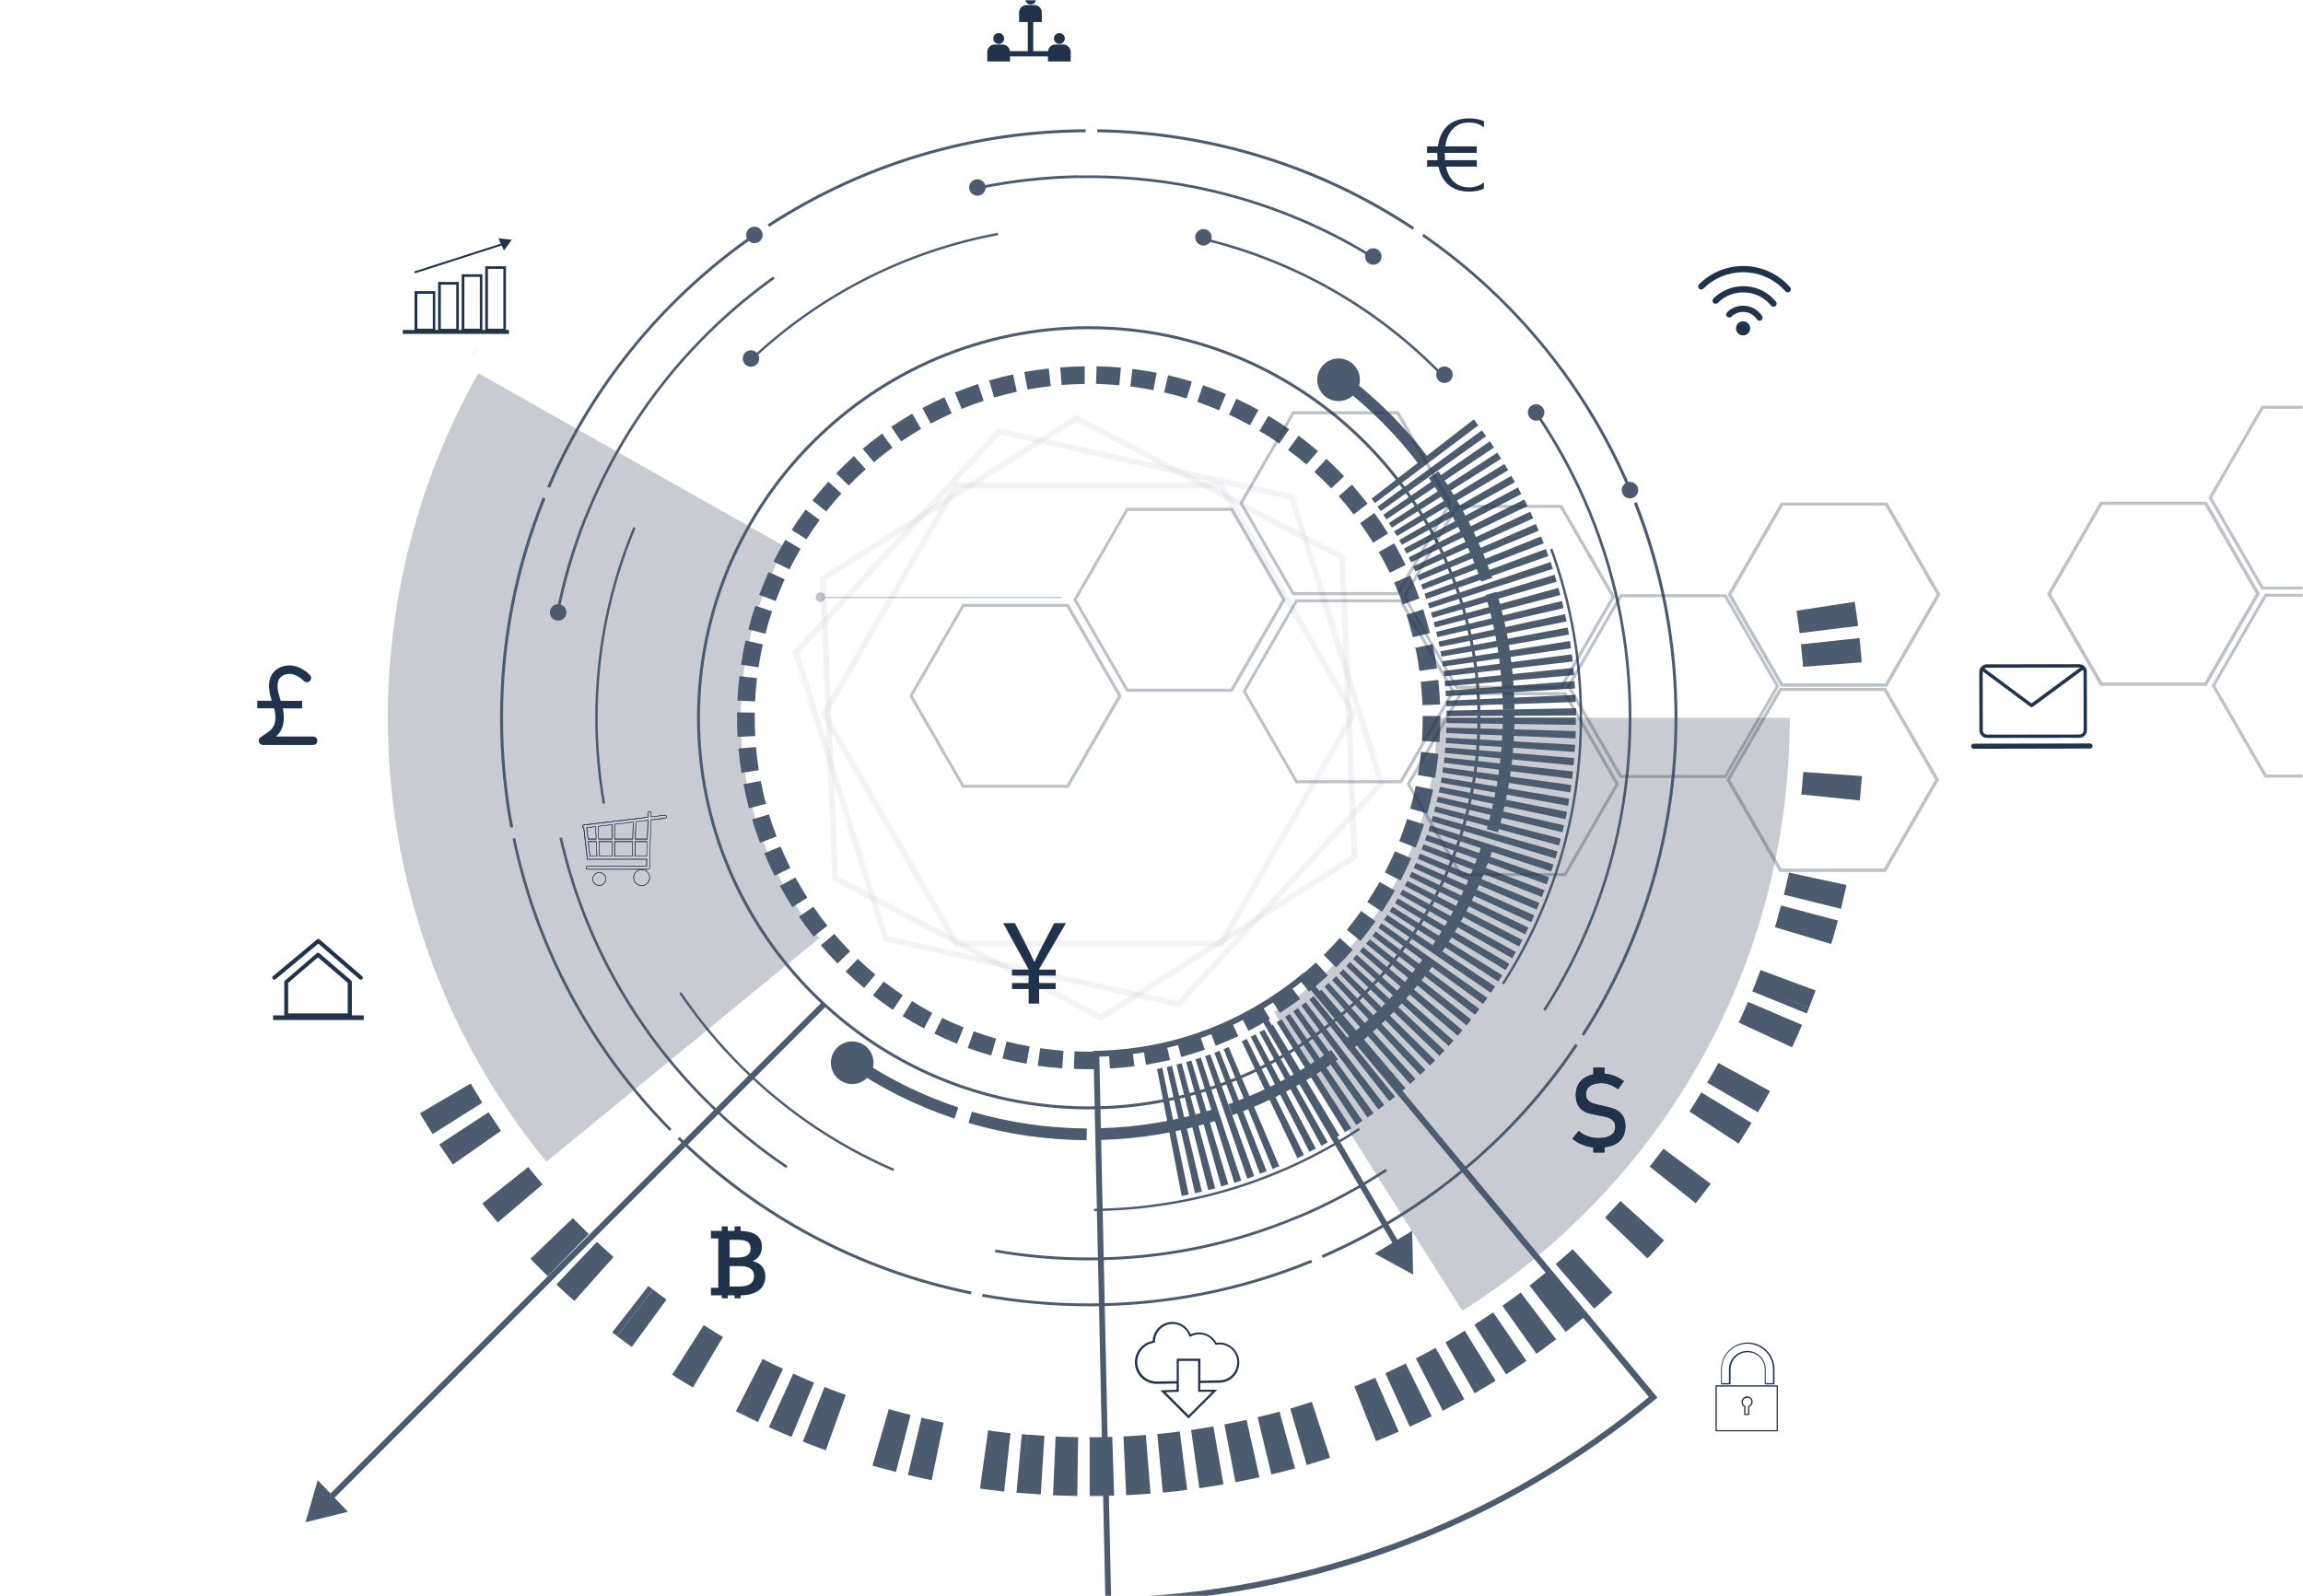 <?xml version="1.0" encoding="UTF-8"?>
<svg xmlns="http://www.w3.org/2000/svg" width="913" height="633" viewBox="0 0 913 633" fill="none">
  <mask id="mask0_777_1405" style="mask-type:alpha" maskUnits="userSpaceOnUse" x="0" y="0" width="913" height="633">
    <rect width="913" height="633" fill="#D9D9D9"></rect>
  </mask>
  <g mask="url(#mask0_777_1405)">
    <g opacity="0.8">
      <path d="M137.96 599.49L121.102 603.646L125.958 586.975L137.96 599.49Z" fill="#21324B"></path>
      <path opacity="0.07" d="M436.603 404.843L435.996 404.516L329.987 349.037L329.94 348.383L324.99 228.878L325.551 228.504L426.609 164.432L427.217 164.759L533.226 220.238L533.272 220.892L538.223 340.397L537.662 340.771L436.603 404.843ZM332.275 347.589L436.463 402.135L535.794 339.183L530.937 221.686L426.75 167.14L327.419 230.092L332.275 347.589Z" fill="#21324B"></path>
      <path opacity="0.07" d="M467.523 399.473L466.869 399.333L350.119 373.181L349.933 372.527L314.207 258.345L314.674 257.832L395.699 169.802L396.352 169.942L513.102 196.094L513.289 196.748L549.015 310.93L548.548 311.443L467.523 399.473ZM351.987 371.173L466.729 396.904L546.4 310.369L511.281 198.102L396.539 172.371L316.869 258.953L351.987 371.173Z" fill="#21324B"></path>
      <path opacity="0.07" d="M484.752 375.329H378.463L378.136 374.769L325.318 283.284L378.463 191.238H484.752L485.079 191.798L537.897 283.284L484.752 375.329ZM379.817 372.994H483.398L535.235 283.284L483.398 193.573H379.817L328.027 283.284L379.817 372.994Z" fill="#21324B"></path>
      <path d="M430.77 452.151H430.676C414.798 452.058 399.107 449.769 384.07 445.333L383.976 445.286L385.284 440.803L385.377 440.85C400.041 445.146 415.312 447.388 430.723 447.481L430.863 447.574L430.77 452.151ZM436.467 452.058L436.327 447.388H436.42C451.785 446.967 466.962 444.352 481.486 439.729V439.075L483.074 444.119L482.98 444.165C467.989 448.929 452.345 451.591 436.514 452.058H436.467ZM378.419 443.605L378.325 443.558C363.335 438.561 349.185 431.51 336.155 422.543L336.062 422.497L338.724 418.667L338.817 418.714C351.52 427.447 365.296 434.312 379.82 439.122H379.913L378.419 443.605ZM488.584 442.297L486.996 437.908L487.09 437.861C501.52 432.724 515.11 425.532 527.579 416.519V416.239L527.719 416.426L527.812 416.332V416.519L530.427 420.162L530.147 420.442V420.348C517.351 429.548 503.388 436.927 488.678 442.204L488.584 442.297ZM535.051 416.752L532.202 413.11L532.295 413.016C544.437 403.583 555.132 392.515 564.238 380.14L564.332 380.046L568.114 382.802L568.068 382.895C558.728 395.644 547.706 406.992 535.238 416.706L535.051 416.752ZM297.861 378.552L297.955 378.645L297.861 378.552ZM571.383 378.085L567.554 375.47L567.601 375.376C576.24 362.627 583.012 348.804 587.775 334.234V334.093L587.962 333.533V334.187L592.165 335.635C587.308 350.625 580.303 364.869 571.43 377.945L571.383 378.085ZM593.893 330.077L589.41 328.77L589.456 328.676C593.659 313.966 595.807 298.695 595.807 283.284L595.901 283.19L600.431 283.284C600.431 299.162 598.236 314.853 593.893 329.937V330.077ZM595.807 281.462V281.369C595.621 265.911 593.332 250.687 588.896 236.07V235.977L590.811 235.416L593.239 234.669L593.332 234.762C597.862 249.847 600.244 265.491 600.431 281.322V281.416L595.807 281.462ZM587.168 230.606V230.513C582.218 215.989 575.259 202.259 566.527 189.65L566.433 189.557L570.263 186.895L570.309 186.988C579.369 200.018 586.514 214.121 591.558 229.065L591.604 229.158L587.168 230.606ZM563.164 185.027L563.071 184.934C553.871 172.651 542.99 161.724 530.754 152.43L530.661 152.384L533.463 148.694L533.556 148.788C546.165 158.315 557.327 169.569 566.807 182.225L566.9 182.318L563.164 185.027Z" fill="#21324B"></path>
      <path d="M431.612 439.916C346.01 439.916 276.334 370.286 276.334 284.638C276.334 198.991 345.964 129.361 431.612 129.361C517.259 129.361 586.889 198.991 586.889 284.638C586.889 370.286 517.213 439.916 431.612 439.916ZM431.612 130.528C346.664 130.528 277.501 199.644 277.501 284.638C277.501 369.632 346.618 438.748 431.612 438.748C516.606 438.748 585.722 369.632 585.722 284.638C585.722 199.644 516.606 130.528 431.612 130.528Z" fill="#21324B"></path>
      <path d="M468.455 474.287V474.147L458.695 423.898H458.788C459.488 423.758 460.049 423.665 460.609 423.525V422.497L460.796 423.478V423.571L471.304 473.961L471.07 473.727C470.276 473.914 469.436 474.101 468.502 474.241L468.455 474.287ZM473.732 473.167L473.685 473.073L462.524 423.104H462.617C463.271 422.964 463.925 422.824 464.532 422.637H464.625L476.487 472.56H476.394C475.553 472.746 474.666 472.98 473.779 473.167H473.732ZM478.962 471.952V471.812L466.4 422.17L466.493 422.123C467.147 421.983 467.754 421.797 468.408 421.656H468.502V421.75L481.764 471.205L481.624 471.252C480.69 471.532 479.85 471.719 479.009 471.906L478.962 471.952ZM484.146 470.551V470.458L470.229 421.189L470.323 421.143C470.977 420.956 471.63 420.769 472.238 420.582L472.331 420.536V420.629L486.948 469.617V470.084L486.761 469.711C485.921 469.991 485.033 470.225 484.286 470.458L484.146 470.551ZM489.33 469.01L489.283 468.917L473.965 420.069L474.059 420.022C474.666 419.835 475.273 419.648 475.88 419.462V418.854L492.085 468.17L491.992 468.216C491.244 468.45 490.404 468.73 489.423 469.01H489.33ZM494.467 467.329L494.42 467.236L477.748 418.854L477.842 418.808C478.449 418.574 479.056 418.341 479.71 418.154H479.803L479.85 418.247L497.222 466.395L497.129 466.442C496.288 466.722 495.447 467.002 494.607 467.329H494.467ZM499.51 465.508L481.437 417.453H481.531C482.091 417.22 482.698 416.987 483.259 416.8L483.446 416.706L483.492 416.8L502.172 464.48H502.079C501.238 464.807 500.398 465.134 499.557 465.461L499.51 465.508ZM504.507 463.546L504.461 463.453L485.08 416.052L485.173 416.006C485.781 415.726 486.388 415.492 486.948 415.259L487.088 415.212L507.122 462.379V462.846L506.936 462.519C506.188 462.799 505.441 463.126 504.601 463.5L504.507 463.546ZM514.314 459.25L514.268 459.157L492.272 412.924L492.365 412.877C492.926 412.597 493.533 412.316 494.14 412.036L494.233 411.99L494.327 412.083L516.976 458.083H516.789C515.996 458.456 515.202 458.876 514.408 459.25H514.314ZM519.124 456.868L519.078 456.728L495.821 411.149L495.914 411.056C496.382 410.869 496.802 410.635 497.222 410.402L497.736 410.122L497.783 410.215L521.646 455.467L521.553 455.514C520.712 455.981 519.918 456.355 519.171 456.728L519.124 456.868ZM523.888 454.346L523.794 454.253L499.277 409.328L499.37 409.281C499.931 408.954 500.538 408.627 501.098 408.347H501.238V408.394L526.363 452.992L526.27 453.039C525.476 453.459 524.682 453.926 523.935 454.346H523.888ZM528.558 451.731L528.511 451.638L502.733 407.413L502.826 407.366C503.293 407.086 503.9 406.712 504.507 406.339L504.601 406.292L530.986 450.284L530.94 450.33C530.286 450.704 529.492 451.171 528.651 451.685L528.558 451.731ZM533.181 448.976L533.134 448.883L506.142 405.358L506.235 405.311C506.796 404.938 507.356 404.611 507.916 404.284L508.01 404.191L508.103 404.284L535.75 447.482H535.563C534.862 447.949 534.115 448.369 533.321 448.883L533.181 448.976ZM537.664 446.081L537.618 445.987L509.458 403.257L509.551 403.21C510.111 402.836 510.672 402.509 511.185 402.136L511.279 402.042L511.372 402.136L540.139 444.493L540.046 444.539C539.346 445.007 538.645 445.52 537.851 446.034L537.664 446.081ZM349.65 400.408L349.743 400.501C350.21 400.875 350.724 401.155 351.191 401.529L351.425 401.669M542.148 443.092L542.054 442.998L512.727 401.062L512.913 400.922C513.427 400.548 513.894 400.174 514.408 399.848L514.501 399.801L514.594 399.894L544.483 441.411V441.691L544.342 441.551C543.689 442.018 542.988 442.485 542.241 443.045L542.148 443.092ZM546.491 439.963L546.397 439.87L515.902 398.773L515.995 398.68C516.416 398.4 516.789 398.073 517.21 397.746L517.443 397.559L517.35 397.466H517.677L517.723 397.513L548.779 438.188L548.686 438.282C547.938 438.842 547.238 439.403 546.537 439.916L546.491 439.963ZM343.299 395.645L343.626 395.878C344.046 396.252 344.513 396.579 344.933 396.905L345.027 396.999M550.787 436.694L550.74 436.6L519.031 396.345L519.124 396.298C519.638 395.925 520.152 395.458 520.666 395.084L520.759 394.991L520.852 395.084L553.122 435.013H552.889C552.235 435.573 551.534 436.134 550.834 436.647L550.787 436.694ZM554.943 433.332L554.897 433.238L522.16 393.87L522.3 393.777C522.767 393.403 523.281 392.936 523.748 392.562L523.841 392.469L523.935 392.562L557.185 431.51L557.092 431.557C556.438 432.117 555.784 432.678 555.13 433.238L554.943 433.332ZM559.006 429.829L558.913 429.736L525.102 391.301L525.195 391.208C525.662 390.788 526.129 390.367 526.596 389.947V389.667L526.737 389.807L526.83 389.714V389.9L561.154 427.868L561.061 427.961C560.407 428.568 559.66 429.222 559.1 429.736L559.006 429.829ZM563.022 426.233L562.929 426.14L528.091 388.64L528.184 388.593C528.651 388.126 529.118 387.659 529.585 387.239L529.725 387.192L529.772 387.239L565.124 424.272L565.031 424.318C564.377 424.972 563.723 425.533 563.116 426.14L563.022 426.233ZM566.899 422.544L566.805 422.45L530.94 385.931L531.033 385.838C531.5 385.417 531.92 384.95 532.387 384.483V384.296L532.481 384.39L532.621 384.25V384.483L568.953 420.489L568.86 420.582C568.206 421.189 567.599 421.843 566.992 422.45L566.899 422.544ZM570.681 418.714L570.588 418.621L533.695 383.082L533.788 382.989C534.255 382.522 534.676 382.055 535.143 381.588L535.236 381.494L535.329 381.588L572.689 416.566L572.596 416.66C571.895 417.407 571.288 418.014 570.775 418.621L570.681 418.714ZM574.324 414.792L574.23 414.745L536.403 380.234L536.45 380.14C536.824 379.767 537.197 379.346 537.524 378.973L537.758 378.692V378.506L537.945 378.692L576.239 412.69L576.192 412.737C575.678 413.344 575.071 413.998 574.417 414.698L574.324 414.792ZM577.92 410.775L577.826 410.682L539.019 377.245L539.112 377.151C539.532 376.638 539.953 376.171 540.373 375.657L540.466 375.564L540.56 375.657L579.788 408.534L579.694 408.627C579.134 409.328 578.527 409.981 577.966 410.682L577.92 410.775ZM581.376 406.619L581.282 406.526L541.587 374.209L541.681 374.116C542.101 373.649 542.521 373.088 542.941 372.575L543.035 372.481L543.128 372.575L583.244 404.331L583.15 404.424C582.636 405.125 582.076 405.825 581.469 406.526L581.376 406.619ZM584.738 402.416L584.645 402.323L544.062 371.127L544.156 371.034C544.529 370.52 544.95 370.006 545.323 369.446L545.417 369.352L545.51 369.446L586.513 400.128L586.419 400.221C586.046 400.735 585.672 401.249 585.252 401.762L584.738 402.416ZM587.914 398.12L587.82 398.026L546.444 367.951L546.491 367.858C546.864 367.344 547.238 366.831 547.565 366.364L547.471 366.224H547.752H547.798L589.641 395.738L589.595 395.831C588.941 396.719 588.474 397.419 588.007 398.026L587.914 398.12ZM591.042 393.73L590.949 393.636L548.686 364.729L548.779 364.636C548.919 364.356 549.106 364.122 549.293 363.889C549.479 363.608 549.666 363.328 549.806 363.095L549.526 362.908H550.04H550.087L592.724 391.208L592.63 391.301C592.163 392.049 591.65 392.796 591.136 393.543L591.042 393.73ZM594.031 389.247L593.891 389.153L550.88 361.413L550.927 361.32C551.301 360.76 551.628 360.246 552.001 359.686L552.048 359.592L595.572 386.772L595.479 386.865C595.012 387.612 594.545 388.406 594.031 389.153V389.247ZM596.88 384.67L596.787 384.623L552.982 358.098L553.075 358.004C553.402 357.444 553.776 356.884 554.056 356.323L554.149 356.23L554.243 356.323L598.374 382.195L598.328 382.288C597.907 382.989 597.487 383.689 596.973 384.577L596.88 384.67ZM599.589 380.047L554.99 354.689L555.13 354.408C555.41 353.895 555.691 353.381 555.971 352.867L556.017 352.774L556.111 352.821L600.943 377.478L600.896 377.572C600.476 378.366 600.056 379.113 599.589 379.907V380.047ZM602.204 375.33L556.905 351.233L556.951 351.139C557.278 350.579 557.559 349.972 557.885 349.412L557.932 349.318L603.558 372.762L603.511 372.902C603.138 373.649 602.717 374.396 602.25 375.283L602.204 375.33ZM604.679 370.52L604.585 370.473L558.726 347.684L558.773 347.59C559.053 347.03 559.333 346.423 559.613 345.816L559.66 345.722L605.94 367.858L605.893 367.951C605.519 368.745 605.146 369.539 604.726 370.38L604.679 370.52ZM607.014 365.663L606.92 365.616L560.454 344.181L560.501 344.088C560.781 343.481 561.061 342.874 561.341 342.266L561.388 342.173L608.275 363.001L608.228 363.095C607.808 364.029 607.481 364.776 607.107 365.57L607.014 365.663ZM609.209 360.713L562.042 340.539L562.088 340.445C562.275 339.931 562.509 339.418 562.696 338.951L562.882 338.53L562.976 338.577L610.283 358.051L610.236 358.144C609.956 358.938 609.582 359.686 609.209 360.62V360.713ZM611.264 355.716L563.536 336.849L563.583 336.756C563.816 336.102 564.05 335.542 564.283 334.888L564.423 334.841L612.758 353.194H612.198C611.917 354.035 611.59 354.829 611.264 355.623V355.716ZM613.178 350.672L613.038 350.626L564.937 333.16L564.984 333.02C565.217 332.413 565.404 331.806 565.638 331.152L565.684 331.058L614.159 347.917L614.112 348.011C613.832 348.851 613.505 349.692 613.225 350.532L613.178 350.672ZM614.953 345.582L614.859 345.535L566.245 329.424L566.291 329.331C566.478 328.723 566.665 328.116 566.899 327.463L566.945 327.322L567.039 327.369L615.84 342.78V342.92C615.56 343.761 615.28 344.601 615 345.489L614.953 345.582ZM616.587 340.445L616.447 340.398L567.412 325.641L567.459 325.548C567.646 324.941 567.833 324.287 568.019 323.68V323.54L568.206 323.586L617.521 337.643L617.428 337.783C617.194 338.53 616.961 339.371 616.681 340.352L616.587 340.445ZM618.082 335.261L617.988 335.215L568.533 321.859V321.765C568.72 321.111 568.907 320.504 569.047 319.85V319.757L569.14 319.804L618.736 332.553C618.549 333.44 618.315 334.281 618.082 335.168V335.261ZM619.389 330.031L569.514 318.029L569.56 317.936C569.701 317.282 569.841 316.628 569.981 316.021V315.928H570.121L620.043 327.276C619.856 328.116 619.67 329.004 619.436 329.891L619.389 330.031ZM620.604 324.801H620.51L570.401 314.2V314.106C570.541 313.499 570.681 312.845 570.821 312.192V312.052H570.961L621.211 321.905V321.999C621.024 322.793 620.884 323.586 620.744 324.38L620.604 324.801ZM621.631 319.524H621.538L571.195 310.37V310.277C571.335 309.623 571.428 309.016 571.522 308.362V308.269H571.615L622.098 316.722V316.815C621.958 317.702 621.771 318.59 621.631 319.477V319.524ZM622.518 314.2H622.425L571.802 306.401V306.307C571.895 305.654 571.989 305 572.082 304.346V304.253L622.892 311.304V311.444C622.798 312.332 622.612 313.219 622.518 314.106V314.2ZM623.265 308.829H623.125L572.316 302.478L572.362 302.385C572.456 301.637 572.503 301.03 572.596 300.423V300.283L572.689 300.33L623.592 305.934V306.074C623.499 306.961 623.406 307.895 623.265 308.736V308.829ZM623.873 303.505L572.783 298.602V298.462C572.829 297.808 572.876 297.154 572.97 296.5V296.407H573.063L624.059 300.61V300.703C623.966 301.591 623.873 302.478 623.826 303.365V303.505H623.873ZM624.293 298.182H624.199L573.11 294.679L573.156 294.586C573.156 293.932 573.203 293.325 573.25 292.718L572.876 292.531H573.343L624.34 295.333V295.473H624.433C624.386 296.36 624.34 297.248 624.246 298.135V298.182H624.293ZM624.62 292.811L573.343 290.71V290.57C573.343 289.822 573.39 289.169 573.39 288.608L573.53 288.515L624.713 289.916V290.009C624.713 290.896 624.666 291.784 624.62 292.671V292.811ZM624.76 287.441H624.62L573.437 286.74V286.647C573.437 285.993 573.437 285.339 573.437 284.685L573.53 284.592H624.713V284.685C624.713 285.666 624.713 286.553 624.713 287.347V287.441H624.76ZM573.483 284.032V283.891C573.483 283.424 573.483 282.911 573.483 282.397V281.79L624.807 280.856V280.949C624.807 281.837 624.807 282.724 624.807 283.611V283.705H624.713L573.483 284.032ZM573.39 280.062V279.455C573.39 278.988 573.39 278.521 573.343 278.054V277.867H573.437L624.573 275.532V275.626C624.62 276.513 624.62 277.4 624.666 278.287V278.381H624.573L573.39 280.062ZM573.203 276.093V275.999C573.156 275.345 573.11 274.692 573.063 274.038V273.898H573.156L624.199 270.115V270.208C624.293 271.096 624.34 271.983 624.386 272.87V273.01L573.203 276.093ZM572.923 272.17V272.076C572.876 271.516 572.829 270.909 572.736 270.208V270.022H572.829L623.779 264.838V264.931C623.826 265.538 623.873 266.145 623.966 266.753L624.059 267.687L623.966 267.733L572.923 272.17ZM572.549 268.2V268.107C572.456 267.453 572.409 266.799 572.316 266.145L572.269 266.052H572.409L623.172 259.467V259.561C623.312 260.541 623.406 261.429 623.499 262.223V262.316L572.549 268.2ZM572.036 264.324V264.231C571.942 263.577 571.849 262.97 571.755 262.316V262.223L622.425 254.19V254.284C622.565 254.984 622.658 255.731 622.752 256.479L622.845 257.086H622.752L572.036 264.324ZM571.428 260.401V260.308C571.335 259.748 571.195 259.094 571.055 258.393V258.253H571.148L621.397 248.866L621.678 249.1H621.538C621.678 249.894 621.818 250.734 622.005 251.575V251.668H621.911L571.428 260.401ZM570.681 256.525V256.432C570.541 255.778 570.401 255.171 570.308 254.517V254.424L570.401 254.377L620.463 243.543V243.683C620.65 244.477 620.837 245.317 620.977 246.158L621.071 246.438H620.977L570.681 256.525ZM569.841 252.649L569.701 252.135C569.607 251.622 569.467 251.108 569.374 250.641V250.548H569.467L619.203 238.312L619.249 238.406C619.436 239.246 619.67 240.134 619.856 241.021V241.114L619.763 241.161L569.841 252.649ZM568.907 248.82V248.726C568.72 248.073 568.533 247.465 568.393 246.858L568.346 246.765L568.44 246.718L617.802 233.129L617.848 233.269C618.082 234.109 618.315 234.997 618.549 235.837V235.977L568.907 248.82ZM567.879 245.037V244.897C567.692 244.29 567.506 243.636 567.319 243.029L567.272 242.936L616.354 227.898V227.992C616.634 228.832 616.868 229.719 617.101 230.56L617.148 230.653L617.054 230.7L567.879 245.037ZM566.712 241.254L566.665 241.161C566.478 240.601 566.291 239.947 566.105 239.386V239.2H566.198L614.719 222.855L614.766 222.948C615.046 223.789 615.326 224.676 615.607 225.516V225.61H615.513L566.712 241.254ZM565.451 237.518L565.404 237.425C565.217 236.865 564.984 236.257 564.797 235.65L564.75 235.464L564.844 235.417L612.851 217.718L612.898 217.858C613.178 218.698 613.505 219.539 613.785 220.379L613.832 220.52L565.451 237.518ZM564.097 233.829V233.736C563.863 233.129 563.63 232.521 563.396 231.914L563.349 231.821L563.443 231.774L610.937 212.721L610.983 212.814C611.264 213.561 611.59 214.402 611.964 215.336L612.011 215.429L611.917 215.476L564.097 233.829ZM562.649 230.186L562.602 230.093C562.322 229.486 562.088 228.879 561.855 228.272L561.808 228.178L561.902 228.132L608.882 207.77L608.929 207.864C609.255 208.658 609.629 209.498 609.956 210.339L610.003 210.432L609.909 210.479L562.649 230.186ZM561.061 226.591L560.921 226.217C560.687 225.703 560.454 225.19 560.22 224.723L560.174 224.629L560.267 224.582L606.64 202.914L606.687 203.007C607.061 203.848 607.434 204.641 607.808 205.435L607.854 205.529L607.761 205.576L561.061 226.591ZM559.427 222.995L559.38 222.901C559.1 222.388 558.866 221.874 558.633 221.407L558.446 221.033L604.305 198.057L604.352 198.15C604.726 198.944 605.146 199.738 605.519 200.579L605.566 200.672L605.426 200.719L559.427 222.995ZM557.652 219.492L557.605 219.399C557.325 218.838 556.998 218.231 556.671 217.671L556.625 217.577L556.718 217.484L601.783 193.293L601.83 193.387C602.25 194.181 602.671 194.975 603.044 195.768L603.138 195.862L603.044 195.955L557.652 219.492ZM555.784 216.036L555.691 215.943C555.41 215.382 555.083 214.822 554.757 214.262L554.663 214.168L554.757 214.122L599.168 188.67L599.215 188.763C599.589 189.464 600.056 190.305 600.523 191.098L600.616 191.192L600.523 191.239L555.784 216.036ZM553.823 212.581L553.449 212.02C553.215 211.646 552.982 211.226 552.748 210.806L552.655 210.713L552.748 210.666L596.413 184L596.46 184.093C596.927 184.841 597.394 185.635 597.861 186.382L597.907 186.475L553.823 212.581ZM551.814 209.218L551.721 209.125C551.394 208.611 551.067 208.144 550.74 207.63L550.647 207.724V207.397L550.694 207.35L593.564 179.517H594.031L593.704 179.657C594.171 180.404 594.638 181.151 595.059 181.805L595.152 181.899L595.059 181.945L551.814 209.218ZM549.666 205.949L549.573 205.856C549.199 205.295 548.826 204.782 548.452 204.221L548.405 204.128L590.716 174.94V175.127C591.229 175.828 591.743 176.575 592.21 177.322L592.303 177.415L592.21 177.509L549.666 205.949ZM547.425 202.68L547.331 202.587C546.958 202.073 546.584 201.559 546.164 200.999L546.07 200.905L546.164 200.859L587.493 170.644L587.54 170.737C588.1 171.484 588.567 172.185 589.081 172.885L589.174 172.979L589.081 173.026L547.425 202.68ZM545.09 199.505L544.996 199.411C544.623 198.851 544.202 198.384 543.829 197.87L543.735 197.777L543.829 197.683L584.271 166.301L584.364 166.394C584.925 167.095 585.438 167.795 585.999 168.542L586.092 168.636L545.09 199.505Z" fill="#21324B"></path>
      <path d="M357.403 174.94C359.878 173.306 362.446 171.671 365.062 170.13L365.155 170.083L361.652 164.059L361.512 164.106C358.804 165.694 356.095 167.375 353.433 169.196L353.34 169.289L357.263 175.08L357.403 174.94Z" fill="#21324B"></path>
      <path d="M369.075 167.934C371.737 166.533 374.446 165.179 377.201 163.918L377.294 163.871L374.399 157.52L374.306 157.567C371.457 158.828 368.561 160.275 365.759 161.77L365.666 161.816L368.982 167.981L369.075 167.934Z" fill="#21324B"></path>
      <path d="M346.477 183.207H346.758L346.664 183.113C348.906 181.199 351.287 179.377 353.716 177.603L353.809 177.556L349.7 171.905L349.606 171.999C347.038 173.867 344.516 175.875 342.088 177.883L341.994 177.976L346.431 183.253L346.477 183.207Z" fill="#21324B"></path>
      <path d="M299.357 278.1C299.497 275.158 299.73 272.076 300.104 269.04V268.947L293.145 268.106V268.2C292.772 271.329 292.492 274.504 292.352 277.727V277.82L299.357 278.147V278.1Z" fill="#21324B"></path>
      <path d="M407.467 154.438C410.363 153.924 413.398 153.457 416.481 153.13L416.574 153.084L415.78 146.125H415.687C412.558 146.499 409.382 146.919 406.207 147.526L406.066 147.573L407.327 154.345L407.467 154.438Z" fill="#21324B"></path>
      <path d="M394.203 157.613C397.099 156.772 400.041 156.025 403.03 155.371L403.123 155.325L401.629 148.506H401.488C398.406 149.16 395.324 149.954 392.335 150.841L392.148 150.188V150.888L394.11 157.613H394.203Z" fill="#21324B"></path>
      <path d="M336.577 192.452C338.631 190.304 340.873 188.203 343.115 186.148L343.208 186.054L338.538 180.871L338.445 180.964C336.11 183.065 333.821 185.307 331.58 187.595L331.486 187.689L336.483 192.546L336.577 192.452Z" fill="#21324B"></path>
      <path d="M313.04 225.702C314.348 222.993 315.842 220.332 317.337 217.716L317.384 217.623L311.359 214.074L311.266 214.167C309.725 216.829 308.184 219.631 306.783 222.48L306.689 222.433L306.643 222.667L312.994 225.795V225.702H313.04Z" fill="#21324B"></path>
      <path d="M300.989 235.883L307.574 238.358V238.218C308.648 235.323 309.815 232.521 311.03 229.812L311.076 229.719L304.725 226.823L304.678 226.917C303.418 229.719 302.203 232.661 301.083 235.65L300.709 235.509L300.989 235.883Z" fill="#21324B"></path>
      <path d="M303.416 251.34L303.463 251.247C304.21 248.305 305.097 245.363 306.031 242.561L306.078 242.42L299.447 240.226L299.4 240.319C298.419 243.261 297.485 246.343 296.691 249.472V249.566L303.37 251.293L303.416 251.34Z" fill="#21324B"></path>
      <path d="M300.71 264.697V264.557C301.177 261.568 301.738 258.58 302.392 255.637V255.544L295.573 254.003L295.527 254.096C294.826 257.179 294.266 260.354 293.799 263.483V263.576L300.57 264.604L300.71 264.697Z" fill="#21324B"></path>
      <path d="M319.718 213.84C321.353 211.272 323.081 208.75 324.855 206.321L324.949 206.228L319.345 202.072L319.298 202.165C317.43 204.687 315.655 207.302 313.974 209.964L313.881 209.917L313.834 210.151L319.765 213.887L319.718 213.84Z" fill="#21324B"></path>
      <path d="M327.61 202.728C329.432 200.393 331.44 198.058 333.494 195.769L333.588 195.723L328.404 191.006L328.311 191.099C326.256 193.388 324.201 195.816 322.193 198.291L322.1 198.198V198.478L327.517 202.821L327.61 202.728Z" fill="#21324B"></path>
      <path d="M420.964 152.665C424 152.432 427.035 152.292 430.024 152.245V145.287H429.931C426.755 145.287 423.533 145.473 420.404 145.707H420.311L420.871 152.712L420.964 152.665Z" fill="#21324B"></path>
      <path d="M381.361 162.097C384.116 160.976 387.011 159.902 389.86 158.968L389.954 158.921L387.759 152.29H387.665C384.676 153.317 381.688 154.392 378.792 155.559L378.605 155.232V155.699L381.221 162.097H381.361Z" fill="#21324B"></path>
      <path d="M546.633 218.978C548.081 221.547 549.528 224.255 550.883 227.01L550.929 227.104L557.234 224.068L557.187 223.975C555.833 221.126 554.292 218.278 552.751 215.522L552.704 215.476L546.633 218.885V218.978Z" fill="#21324B"></path>
      <path d="M539.254 207.537C541.028 210.059 542.709 212.58 544.297 215.102L544.344 215.196L550.321 211.553L550.228 211.46C548.594 208.798 546.772 206.089 544.904 203.521L544.858 203.427L539.16 207.49L539.254 207.537Z" fill="#21324B"></path>
      <path d="M552.746 231.027V231.167C553.96 233.922 555.081 236.724 556.109 239.573L556.155 239.666L562.74 237.284L562.693 237.191C561.619 234.202 560.405 231.213 559.144 228.318L559.097 228.225L552.793 230.98L552.746 231.027Z" fill="#21324B"></path>
      <path d="M563.256 270.348V270.441C563.536 273.383 563.816 276.419 563.91 279.501V279.641L570.915 279.361V279.268C570.775 276.045 570.541 272.823 570.214 269.741H570.074V269.647L563.256 270.348Z" fill="#21324B"></path>
      <path d="M530.802 196.889C532.764 199.083 534.678 201.465 536.593 203.894L536.687 203.987L542.197 199.737L542.104 199.644C540.142 197.122 538.088 194.647 536.033 192.265L535.939 192.172L530.709 196.795L530.802 196.889Z" fill="#21324B"></path>
      <path d="M561.156 257.085C561.81 260.027 562.277 263.016 562.697 265.958V266.052L569.656 265.071V264.977C569.189 261.802 568.628 258.626 567.975 255.544L567.928 255.451L560.129 257.085H561.156Z" fill="#21324B"></path>
      <path d="M557.607 243.869C558.541 246.764 559.382 249.707 560.082 252.602L560.129 252.695L566.901 251.014L566.854 250.921C566.107 247.839 565.219 244.756 564.239 241.721L564.192 241.627L557.561 243.776L557.607 243.869Z" fill="#21324B"></path>
      <path d="M483.21 162.658L483.303 162.704L486.012 156.26L485.919 156.213C483.023 154.952 479.988 153.831 476.999 152.804L476.905 152.757L474.617 159.389H474.711C477.466 160.369 480.361 161.444 483.21 162.658Z" fill="#21324B"></path>
      <path d="M443.661 152.757H443.754L444.362 145.799L444.268 145.752C441.139 145.472 437.917 145.332 434.741 145.239L434.508 152.197H434.601C437.683 152.337 440.719 152.524 443.661 152.757Z" fill="#21324B"></path>
      <path d="M461.681 155.652C464.623 156.306 467.519 157.1 470.367 157.987H470.461L472.516 151.309H472.422C469.387 150.375 466.258 149.534 463.176 148.834L463.082 148.787L461.541 155.465V155.979L461.681 155.652Z" fill="#21324B"></path>
      <path d="M457.157 154.719H457.251L458.558 147.854L458.465 147.807C455.289 147.2 452.114 146.686 449.032 146.312H448.938L448.098 153.224H448.238C451.18 153.644 454.169 154.111 457.157 154.719Z" fill="#21324B"></path>
      <path d="M521.137 187.129L521.183 187.222C523.425 189.277 525.62 191.425 527.675 193.573L527.768 193.667L532.858 188.856L532.765 188.763C530.57 186.475 528.282 184.186 525.947 182.038L525.853 181.945L521.183 186.988L521.137 187.129Z" fill="#21324B"></path>
      <path d="M510.721 178.302V178.489C513.149 180.264 515.531 182.178 517.819 184.14L517.912 184.233L522.489 178.909L522.396 178.816C520.014 176.761 517.492 174.753 514.97 172.885V172.605L510.721 178.302Z" fill="#21324B"></path>
      <path d="M507.031 175.827L507.125 175.921L511.141 170.177L511.001 170.13C508.432 168.355 505.724 166.581 502.969 164.946L502.875 164.899L499.279 170.877L499.373 170.97C501.988 172.418 504.603 174.099 507.031 175.827Z" fill="#21324B"></path>
      <path d="M495.446 168.589L495.539 168.683L498.902 162.565L498.808 162.518C496.053 160.977 493.158 159.529 490.262 158.175L490.169 158.128L487.273 164.34V164.386V164.9L487.46 164.526C490.122 165.787 492.831 167.188 495.446 168.589Z" fill="#21324B"></path>
      <path d="M307.806 331.478C306.731 328.77 305.751 325.874 304.863 323.026V322.932L298.139 324.94L298.185 325.034C299.073 328.069 300.147 331.105 301.268 334.093L301.314 334.187L307.759 331.758L307.806 331.478Z" fill="#21324B"></path>
      <path d="M511.237 390.507L511.05 390.601C508.575 392.422 506.1 394.197 503.672 395.738L503.578 395.831L507.408 401.669L507.501 401.622C510.069 399.941 512.638 398.166 515.16 396.298V396.438L515.393 396.065L511.284 390.601L511.237 390.507Z" fill="#21324B"></path>
      <path d="M521.552 381.774C519.357 383.828 517.069 385.79 514.687 387.704L514.594 387.798L518.984 393.262L519.077 393.168C521.552 391.16 523.98 389.059 526.315 386.911L526.409 386.817L521.692 381.68L521.552 381.774Z" fill="#21324B"></path>
      <path d="M499.839 398.12C497.27 399.661 494.608 401.155 491.9 402.556L491.76 402.603L494.935 408.814L495.029 408.768C497.877 407.32 500.679 405.732 503.388 404.098L503.481 404.051L499.886 398.073L499.839 398.12Z" fill="#21324B"></path>
      <path d="M475.227 409.702C472.331 410.682 469.436 411.616 466.541 412.363H466.447L468.269 419.135L468.409 419.088C471.444 418.294 474.526 417.314 477.562 416.286L477.655 416.24L475.367 409.655L475.227 409.702Z" fill="#21324B"></path>
      <path d="M462.152 413.483C459.257 414.184 456.221 414.744 453.279 415.258L453.186 415.305L454.306 422.216H454.4C457.575 421.656 460.751 421.049 463.786 420.348H463.88L462.292 413.53L462.152 413.483Z" fill="#21324B"></path>
      <path d="M487.836 404.564C485.127 405.825 482.325 407.039 479.523 408.113L479.43 408.16L481.951 414.698L482.045 414.651C484.987 413.531 487.929 412.27 490.824 410.915L490.918 410.869L487.976 404.518L487.836 404.564Z" fill="#21324B"></path>
      <path d="M531.033 372.061C529.072 374.302 526.97 376.497 524.869 378.645L524.775 378.692L529.679 383.642L529.772 383.549C531.967 381.354 534.209 379.019 536.31 376.591L530.986 371.827V372.061H531.033Z" fill="#21324B"></path>
      <path d="M557.791 324.893C556.857 327.741 555.876 330.59 554.756 333.439L554.709 333.532L561.107 336.054L561.247 336.101L561.294 336.007C562.461 333.065 563.535 330.03 564.516 326.994V326.901L557.885 324.799L557.791 324.893Z" fill="#21324B"></path>
      <path d="M563.3 298.228C563.02 301.264 562.6 304.299 562.086 307.241V307.335L568.951 308.502V308.409C569.465 305.28 569.932 302.058 570.258 298.929L563.3 298.135V298.228Z" fill="#21324B"></path>
      <path d="M564.003 283.938V284.031C564.003 284.218 564.003 284.404 564.003 284.591C564.003 287.58 563.909 290.662 563.722 293.651L563.676 293.791L570.681 294.258V294.165C570.868 291.083 571.008 287.86 571.008 284.638V283.938H564.003Z" fill="#21324B"></path>
      <path d="M539.534 361.366C537.806 363.794 535.938 366.223 534.023 368.604L533.93 368.698L539.347 373.134L539.44 373.041C541.402 370.612 543.363 368.091 545.184 365.475H545.511L539.627 361.272L539.534 361.366Z" fill="#21324B"></path>
      <path d="M561.25 311.723C560.643 314.712 559.895 317.654 559.102 320.55V320.69L565.826 322.558L565.873 322.464C566.714 319.429 567.461 316.3 568.115 313.171V313.078L561.25 311.677V311.723Z" fill="#21324B"></path>
      <path d="M448.794 415.912C445.758 416.286 442.723 416.613 439.687 416.753H439.594L440.014 423.711H440.107C443.236 423.524 446.459 423.244 449.634 422.824L449.728 422.777L448.887 415.959L448.794 415.912Z" fill="#21324B"></path>
      <path d="M546.863 349.831C545.368 352.446 543.781 355.062 542.099 357.583L542.053 357.677L547.89 361.553L547.937 361.46C549.712 358.798 551.346 356.089 552.887 353.334H553.307L546.91 349.738L546.863 349.831Z" fill="#21324B"></path>
      <path d="M553.077 337.596L552.983 337.69C551.769 340.398 550.461 343.2 549.06 345.862L549.014 345.956L555.225 349.178L555.271 349.084C556.766 346.236 558.12 343.34 559.428 340.445V340.352L553.077 337.596Z" fill="#21324B"></path>
      <path d="M399.15 413.016H399.056L397.375 419.788H397.515C400.551 420.535 403.68 421.235 406.808 421.796L406.949 421.889L408.209 414.931H408.116C405.034 414.417 402.045 413.763 399.15 413.016Z" fill="#21324B"></path>
      <path d="M327.89 366.924C325.975 364.542 324.154 362.067 322.519 359.638L322.473 359.545L316.729 363.514L316.822 363.608C318.55 366.13 320.465 368.745 322.519 371.313L322.566 371.407L328.03 367.064L327.89 366.924Z" fill="#21324B"></path>
      <path d="M319.998 355.856C318.364 353.287 316.823 350.672 315.375 348.057L315.282 347.963L309.164 351.326L309.211 351.419C310.705 354.174 312.386 356.976 314.068 359.638L314.161 359.732L320.045 355.949L319.998 355.856Z" fill="#21324B"></path>
      <path d="M336.951 377.151C334.849 375.003 332.795 372.761 330.833 370.426L330.74 370.333L325.416 374.862L325.509 374.956C327.564 377.384 329.759 379.766 331.954 382.008L332.047 382.054L337.044 377.197L336.951 377.151Z" fill="#21324B"></path>
      <path d="M313.27 344.04C311.962 341.378 310.655 338.576 309.487 335.821L309.441 335.681L302.996 338.389L303.043 338.529C304.257 341.425 305.611 344.367 307.012 347.216L307.152 347.262L313.317 344.18L313.27 344.04Z" fill="#21324B"></path>
      <path d="M346.939 386.398C344.65 384.484 342.362 382.429 340.167 380.327L340.074 380.234L335.264 385.278L335.357 385.371C337.645 387.566 340.027 389.667 342.502 391.722L342.596 391.769L347.079 386.398H346.939Z" fill="#21324B"></path>
      <path d="M435.16 416.986C433.806 416.986 432.685 417.033 431.611 417.033C429.789 417.033 427.921 416.986 426.1 416.893H426.007L425.727 423.851H425.82C427.735 423.944 429.696 423.991 431.657 423.991C432.778 423.991 433.946 423.944 435.393 423.944H435.487L435.3 416.986H435.16Z" fill="#21324B"></path>
      <path d="M303.607 318.542C302.86 315.647 302.16 312.705 301.599 309.763V309.669L294.734 310.977L294.781 311.07C295.341 314.153 296.089 317.282 296.883 320.41L297.023 320.504L304.448 318.542H303.607Z" fill="#21324B"></path>
      <path d="M300.851 305.419L300.804 305.325C300.337 302.29 299.963 299.208 299.73 296.312V296.219L292.771 296.826V296.919C293.052 300.095 293.425 303.27 293.939 306.399V306.493L300.851 305.419Z" fill="#21324B"></path>
      <path d="M299.401 291.876V291.736C299.261 289.401 299.214 287.019 299.214 284.637C299.214 283.89 299.214 283.283 299.214 282.676V282.583L292.209 282.489V282.583C292.209 283.236 292.209 283.937 292.209 284.637C292.209 287.113 292.256 289.634 292.396 292.109V292.203L299.401 291.876Z" fill="#21324B"></path>
      <path d="M386.124 409L386.03 408.954L383.648 415.538L383.742 415.585C386.684 416.659 389.719 417.64 392.848 418.527L392.942 418.574L394.903 411.849H394.81C391.821 410.962 388.926 410.028 386.124 409Z" fill="#21324B"></path>
      <path d="M412.511 415.679H412.371L411.391 422.591L411.484 422.638C414.566 423.058 417.789 423.431 421.011 423.665H421.104L421.618 416.707H421.525C418.536 416.426 415.5 416.099 412.511 415.679Z" fill="#21324B"></path>
      <path d="M357.78 394.57C355.352 392.935 352.877 391.161 350.448 389.293L350.355 389.199L346.059 394.71L346.152 394.803C348.627 396.718 351.242 398.633 353.904 400.407H354.044L357.967 394.57H357.78Z" fill="#21324B"></path>
      <path d="M361.654 397.045L361.56 396.952L357.918 402.836L357.824 402.929L357.918 403.023C360.626 404.704 363.428 406.292 366.23 407.786L366.324 407.833L369.593 401.668L369.499 401.622C366.884 400.221 364.222 398.68 361.654 397.045Z" fill="#21324B"></path>
      <path d="M373.609 403.677L373.516 403.63L370.434 409.888L370.527 409.935C373.422 411.336 376.365 412.69 379.26 413.858L379.4 413.904L382.015 407.413L381.922 407.366C379.12 406.246 376.318 405.031 373.609 403.677Z" fill="#21324B"></path>
      <path d="M431.608 517.997C417.411 517.997 403.214 516.69 389.438 514.215H389.345L389.531 513.094H389.625C403.355 515.616 417.505 516.877 431.561 516.877C462.056 516.877 491.711 511.086 519.684 499.598L519.778 499.551L520.198 500.672H520.105C492.038 512.16 462.243 517.997 431.608 517.997ZM384.908 513.327L384.815 513.281C341.01 504.361 300.848 483.112 268.672 451.73L268.578 451.637L269.419 450.843L269.466 450.889C301.502 482.085 341.43 503.287 385.001 512.113H385.095L385.749 512.253H385.095L384.908 513.327ZM524.401 498.85L523.934 497.73H524.027C564.843 479.984 599.635 451.076 624.479 413.996L624.526 413.95L625.507 414.557L625.46 414.65C613.084 433.05 598.187 449.629 581.142 463.825C563.956 478.162 544.902 489.931 524.494 498.804L524.401 498.85ZM265.449 448.508L265.403 448.414C233.88 416.425 212.351 376.403 203.198 332.645L203.152 332.552L204.272 332.318V332.411C213.379 375.889 234.767 415.724 266.103 447.574L266.197 447.527V447.62L265.449 448.508ZM627.982 410.821L627.048 410.167V410.074C651.098 372.667 663.847 329.283 663.847 284.591C663.847 255.263 658.43 226.683 647.782 199.643V199.55L648.857 199.13L648.903 199.176C659.598 226.356 665.015 255.123 665.015 284.591C665.015 329.469 652.219 373.087 628.028 410.681L627.982 410.821ZM202.264 328.162V328.115C199.602 313.872 198.248 299.254 198.248 284.637C198.248 254.422 203.899 225.048 215.153 197.308V197.262L216.228 197.682V197.775C205.066 225.375 199.416 254.656 199.416 284.684C199.416 299.208 200.77 313.778 203.432 327.928V328.022L202.264 328.162ZM646.101 195.44L646.055 195.394C628.916 154.298 600.522 119.132 563.816 93.681H563.769L564.423 92.747L564.47 92.794C582.683 105.403 599.028 120.58 612.991 137.812C627.094 155.185 638.583 174.425 647.175 194.973V195.067L646.101 195.44ZM218.002 193.479L216.928 193.012L216.975 192.965C225.708 172.511 237.383 153.364 251.626 136.131C265.776 118.992 282.261 104.002 300.568 91.533L300.661 91.486L301.315 92.42L301.268 92.467C264.329 117.545 235.561 152.476 218.049 193.385L218.002 193.479ZM559.986 91.112L559.94 91.066C522.86 66.455 479.662 53.099 435.017 52.445H434.924L435.017 51.277C479.896 51.931 523.327 65.381 560.594 90.085L560.64 90.132L559.986 91.112ZM305.051 89.898H304.958L304.35 88.964L304.397 88.918C341.897 64.54 385.375 51.511 430.3 51.277H430.394V52.445H430.3C385.655 52.678 342.364 65.614 305.051 89.898Z" fill="#21324B"></path>
      <path d="M433.708 480.265V479.331H433.755C471.208 478.911 507.448 467.843 538.597 447.295H538.643L539.157 448.089H539.11C507.821 468.73 471.349 479.845 433.755 480.265H433.708ZM354.038 464.527L354.085 464.34C336.946 456.962 320.975 447.108 306.591 435.153C292.254 423.244 279.738 409.375 269.324 394.01L269.278 393.964L270.071 393.403L270.118 393.45C291.04 424.459 320.227 448.696 354.458 463.453L354.599 463.36L354.505 463.5L354.552 463.547L354.458 463.593L354.132 464.387L354.038 464.527ZM596.224 390.414L595.384 389.901L595.43 389.854C615.605 358.472 626.253 322.092 626.253 284.639C626.253 261.709 622.33 239.293 614.531 217.951V217.858L615.465 217.531V217.624C623.264 239.06 627.233 261.569 627.233 284.639C627.233 322.279 616.492 358.845 596.224 390.368V390.414ZM238.923 318.73V318.636C236.961 307.475 235.98 296.08 235.98 284.592C235.98 258.44 241.071 233.035 251.065 209.078V209.031L251.999 209.405L251.952 209.452C242.005 233.315 236.961 258.627 236.961 284.639C236.961 295.987 237.942 307.335 239.903 318.45L239.857 318.59L238.923 318.73ZM571.754 149.489C545.695 122.496 512.725 103.723 476.439 95.13H476.392L476.626 94.196H476.719C495.025 98.493 512.538 105.451 528.883 114.791C544.901 123.991 559.565 135.432 572.407 148.742L572.454 148.788L571.754 149.489ZM297.951 143.138L297.298 142.437V142.391V142.25L297.391 142.344C324.757 116.519 358.708 99.24 395.508 92.328H395.554L395.741 93.262H395.695C359.035 100.127 325.271 117.313 297.998 143.044L297.951 143.138Z" fill="#21324B"></path>
      <path d="M431.607 499.784C419.138 499.784 406.623 498.71 394.434 496.561L394.621 495.487C406.763 497.589 419.185 498.663 431.607 498.663C460.328 498.663 488.161 493.059 514.406 482.038L514.827 483.018C488.488 494.133 460.468 499.784 431.607 499.784ZM514.873 483.065L514.453 482.084C526.548 476.994 538.27 470.736 549.291 463.498L549.898 464.385C538.784 471.67 527.015 477.975 514.873 483.065ZM311.635 463.218C300.66 455.839 290.34 447.386 280.906 438.14L281.654 437.393C291.04 446.592 301.314 454.998 312.242 462.377L311.635 463.218ZM280.86 438.093C251.299 409.092 230.891 372.526 221.784 332.317L222.812 332.084C231.871 372.059 252.186 408.439 281.607 437.346L280.86 438.093ZM612.663 400.873L611.776 400.313C633.958 365.848 645.68 325.826 645.68 284.637C645.68 254.609 639.563 225.561 627.561 198.288C622.237 186.286 615.792 174.658 608.367 163.777L609.254 163.17C616.726 174.098 623.218 185.773 628.541 197.821C640.637 225.234 646.754 254.422 646.754 284.59C646.754 326.013 634.939 366.222 612.663 400.873ZM221.551 243.261L220.477 243.074C222.998 230.091 226.781 217.295 231.685 205.013L232.665 205.387C227.855 217.576 224.072 230.325 221.551 243.261ZM232.712 205.387L231.731 205.013C247.002 166.719 272.874 133.749 306.498 109.652L307.105 110.539C273.621 134.449 247.936 167.28 232.712 205.387ZM544.061 102.46C510.344 81.632 471.442 70.611 431.607 70.611C430.346 70.611 429.039 70.611 427.778 70.657V69.583C429.039 69.583 430.346 69.536 431.607 69.536C471.629 69.536 510.717 80.604 544.621 101.573L544.061 102.46ZM388.55 74.907L388.316 73.833C401.206 71.218 414.468 69.723 427.731 69.49V70.564C414.562 70.844 401.392 72.292 388.55 74.907Z" fill="#21324B"></path>
      <g opacity="0.31">
        <path d="M579.699 519.82L505.072 401.435C545.468 375.937 569.612 332.272 569.612 284.638H709.525C709.525 380.654 660.957 468.543 579.699 519.82ZM216.606 460.697C205.398 447.061 195.498 432.257 187.139 416.799C165.283 376.451 153.748 330.731 153.748 284.638C153.748 236.771 166.17 189.51 189.614 147.994L311.407 216.877C299.779 237.425 293.661 260.821 293.661 284.638C293.661 307.895 299.219 329.937 310.193 350.159C314.349 357.864 319.3 365.196 324.857 371.967L216.606 460.697Z" fill="#21324B"></path>
      </g>
      <path d="M438.246 635.917L433.482 416.754L434.65 416.707C457.253 416.194 478.501 410.263 497.882 399.008L498.302 398.774C504.513 395.132 510.491 390.976 516.048 386.352L516.935 385.605L517.683 386.492L657.082 554.192L656.195 554.939C641.484 567.175 625.606 578.289 609.121 587.956C557.798 618.031 499.143 634.61 439.507 635.917H438.246ZM435.817 419.042L440.487 633.582C499.329 632.088 557.191 615.649 607.814 585.995C623.878 576.608 639.289 565.82 653.673 553.959L516.562 388.874C511.471 393.03 506.054 396.813 500.45 400.175L554.669 492.782L552.661 493.949L498.395 401.39C479.202 412.411 458.14 418.342 435.817 419.042Z" fill="#21324B"></path>
      <path d="M186.059 143.278C187.179 141.317 188.347 139.402 189.514 137.534L190.682 135.62" fill="#21324B"></path>
      <path d="M713.163 248.82L713.443 251.061L736.606 248.213L736.326 245.831C735.999 243.403 735.672 241.021 735.298 238.639L712.229 242.188C712.555 244.383 712.882 246.578 713.163 248.82Z" fill="#21324B"></path>
      <path d="M714.611 262.176L714.798 264.417L738.054 262.643L737.867 260.261C737.681 257.833 737.447 255.451 737.167 253.022L713.957 255.498C714.191 257.692 714.424 259.934 714.611 262.176Z" fill="#21324B"></path>
      <path d="M228.652 484.608L227.111 483.021L210.299 499.179L211.98 500.907C213.661 502.635 215.389 504.362 217.117 506.044L233.415 489.372C231.828 487.784 230.24 486.196 228.652 484.608Z" fill="#21324B"></path>
      <path d="M586.372 524.117C585.765 524.537 585.158 524.91 584.504 525.331L597.066 544.991C597.767 544.571 598.421 544.104 599.121 543.684C601.129 542.376 603.137 541.022 605.145 539.668L591.976 520.427C590.108 521.641 588.24 522.902 586.372 524.117Z" fill="#21324B"></path>
      <path d="M637.836 481.199L636.295 482.833L653.107 498.991L654.788 497.217C656.469 495.442 658.104 493.668 659.738 491.893L642.413 476.249C640.872 477.93 639.377 479.564 637.836 481.199Z" fill="#21324B"></path>
      <path d="M597.44 516.504L595.619 517.812L609.115 536.819L611.077 535.418C613.038 534.017 615 532.569 616.914 531.121L602.858 512.535C601.083 513.889 599.262 515.197 597.44 516.504Z" fill="#21324B"></path>
      <path d="M569.142 534.484C567.181 535.558 565.22 536.633 563.258 537.66L561.297 538.687L571.991 559.422L574.139 558.301C576.288 557.181 578.389 556.013 580.537 554.846L569.142 534.484Z" fill="#21324B"></path>
      <path d="M551.256 543.591L549.201 544.525L558.868 565.727L561.063 564.746C563.258 563.718 565.453 562.691 567.601 561.617L557.28 540.695C555.272 541.676 553.264 542.657 551.256 543.591Z" fill="#21324B"></path>
      <path d="M608.132 508.425L606.357 509.826L620.741 528.179L622.609 526.685C624.524 525.19 626.392 523.649 628.26 522.108L613.316 504.222C611.635 505.623 609.907 507.024 608.132 508.425Z" fill="#21324B"></path>
      <path d="M618.456 499.785L616.729 501.28L631.999 518.932L633.774 517.391C635.595 515.803 637.417 514.169 639.191 512.534L623.453 495.349C621.819 496.843 620.184 498.337 618.456 499.785Z" fill="#21324B"></path>
      <path d="M574.979 531.168L573.018 532.288L584.646 552.509L586.701 551.295L580.817 541.208L586.701 551.249C588.802 550.034 590.857 548.773 592.912 547.513L580.676 527.665C578.808 528.879 576.894 530 574.979 531.168Z" fill="#21324B"></path>
      <path d="M474.388 566.754L472.193 567.081L475.462 590.15L477.891 589.777C480.272 589.403 482.701 589.03 485.036 588.609L481.02 565.633C478.778 566.053 476.583 566.427 474.388 566.754Z" fill="#21324B"></path>
      <path d="M487.605 564.419L485.41 564.84L489.8 587.769L492.182 587.302C494.563 586.835 496.945 586.322 499.28 585.808L494.19 563.065C491.995 563.532 489.8 563.999 487.605 564.419Z" fill="#21324B"></path>
      <path d="M538.973 548.96L536.918 549.801L545.511 571.47C546.258 571.19 547.052 570.863 547.799 570.536L542.709 558.02L547.846 570.536C550.087 569.602 552.282 568.668 554.524 567.734L545.184 546.345C543.082 547.233 541.028 548.12 538.973 548.96Z" fill="#21324B"></path>
      <path d="M500.722 561.476L498.574 561.99L504.038 584.686C504.832 584.499 505.626 584.312 506.42 584.126C508.755 583.519 511.09 582.911 513.425 582.304L507.26 559.795C505.066 560.355 502.871 560.916 500.722 561.476Z" fill="#21324B"></path>
      <path d="M513.662 557.928L511.514 558.582L518.052 580.951L520.34 580.251L516.837 568.529L520.387 580.251C522.722 579.55 525.01 578.803 527.298 578.056L520.06 555.874C517.958 556.574 515.81 557.275 513.662 557.928Z" fill="#21324B"></path>
      <path d="M707.746 352.587L707.186 354.782L729.835 360.386L730.395 358.051C730.956 355.716 731.516 353.334 732.03 350.952L709.24 346.049C708.773 348.197 708.26 350.392 707.746 352.587Z" fill="#21324B"></path>
      <path d="M704.292 365.523L703.639 367.671L725.961 374.35L726.662 372.061C727.316 369.726 727.969 367.391 728.623 365.056L706.067 359.079C705.507 361.227 704.9 363.422 704.292 365.523Z" fill="#21324B"></path>
      <path d="M714.329 312.845L714.096 315.04L737.306 317.421L737.539 314.993C737.773 312.565 737.959 310.183 738.146 307.755L714.89 306.12C714.703 308.362 714.516 310.603 714.329 312.845Z" fill="#21324B"></path>
      <path d="M461.035 568.435L458.793 568.668L460.988 591.878L463.416 591.644C465.845 591.411 468.226 591.131 470.655 590.804L467.713 567.641C465.518 567.968 463.276 568.201 461.035 568.435Z" fill="#21324B"></path>
      <path d="M690.229 403.444L689.295 405.499L710.45 415.306L711.477 413.111C712.505 410.916 713.486 408.674 714.42 406.433L692.984 397.279C692.05 399.334 691.163 401.389 690.229 403.444Z" fill="#21324B"></path>
      <path d="M655.393 460.838L653.992 462.613L672.252 477.136L673.746 475.222C675.241 473.307 676.735 471.392 678.183 469.431L659.456 455.514C658.102 457.289 656.747 459.063 655.393 460.838Z" fill="#21324B"></path>
      <path d="M695.514 391.021L694.674 393.122L716.296 401.902L717.183 399.66L706.349 395.317L717.183 399.613C718.071 397.372 718.958 395.084 719.798 392.795L697.943 384.669C697.149 386.864 696.355 388.966 695.514 391.021Z" fill="#21324B"></path>
      <path d="M670.945 438.889L669.73 440.757L689.251 453.506L690.559 451.452C691.866 449.397 693.127 447.342 694.388 445.287L674.447 433.192C673.326 435.107 672.159 437.021 670.945 438.889Z" fill="#21324B"></path>
      <path d="M677.949 427.353L676.781 429.315L696.909 441.083L698.123 439.028L689.624 434.125L698.17 439.028C699.384 436.927 700.552 434.825 701.719 432.677L681.218 421.516C680.144 423.477 679.07 425.438 677.949 427.353Z" fill="#21324B"></path>
      <path d="M447.626 569.509L445.385 569.602L446.459 592.906L448.887 592.766C451.316 592.625 453.744 592.485 456.126 592.299L454.258 569.042C452.11 569.229 449.868 569.369 447.626 569.509Z" fill="#21324B"></path>
      <path d="M238.274 493.948L236.639 492.453L220.574 509.359C221.181 509.919 221.788 510.479 222.349 511.04C224.123 512.674 225.898 514.309 227.719 515.897L243.224 498.477C241.589 496.983 239.908 495.489 238.274 493.948Z" fill="#21324B"></path>
      <path d="M257.048 509.966L242.711 528.366L244.626 529.814L258.822 511.321L257.048 509.966Z" fill="#21324B"></path>
      <path d="M210.811 464.527L209.41 462.752L191.197 477.276L192.692 479.144C194.233 481.012 195.774 482.88 197.315 484.748L215.108 469.664C213.66 467.982 212.212 466.254 210.811 464.527Z" fill="#21324B"></path>
      <path d="M258.816 511.321L244.619 529.814C246.534 531.308 248.495 532.756 250.457 534.157L264.233 515.337C262.365 514.029 260.591 512.675 258.816 511.321Z" fill="#21324B"></path>
      <path d="M280.907 526.685L278.992 525.471L266.477 545.131L268.485 546.439C270.539 547.747 272.594 549.008 274.696 550.222L286.604 530.187C284.69 529.067 282.775 527.899 280.907 526.685Z" fill="#21324B"></path>
      <path d="M194.932 442.905L193.671 441.037L174.15 453.832L175.458 455.794C176.812 457.802 178.167 459.81 179.521 461.771L198.621 448.415C197.407 446.641 196.146 444.773 194.932 442.905Z" fill="#21324B"></path>
      <path d="M187.741 431.557L186.62 429.643L166.492 441.458L167.706 443.559C168.967 445.614 170.228 447.715 171.489 449.724L191.196 437.301C190.076 435.387 188.908 433.472 187.741 431.557Z" fill="#21324B"></path>
      <path d="M304.351 539.901L302.343 538.874L291.742 559.655L293.89 560.729L298.794 551.016L293.937 560.729C296.085 561.803 298.28 562.877 300.475 563.905L310.422 542.796C308.367 541.909 306.359 540.928 304.351 539.901Z" fill="#21324B"></path>
      <path d="M406.434 579.363L407.322 568.902L405.08 568.715L402.979 591.925L405.36 592.112C407.789 592.299 410.17 592.486 412.599 592.626L414.046 569.369C411.805 569.229 409.563 569.089 407.368 568.902L406.434 579.363Z" fill="#21324B"></path>
      <path d="M434.222 569.93H431.98V593.233H434.409C436.837 593.233 439.266 593.14 441.694 593.093L440.947 569.79C438.659 569.883 436.464 569.93 434.222 569.93Z" fill="#21324B"></path>
      <path d="M420.73 569.742L418.488 569.648L417.461 592.952L419.843 593.045C422.271 593.139 424.653 593.185 427.081 593.232L427.408 569.929C425.213 569.882 422.972 569.835 420.73 569.742Z" fill="#21324B"></path>
      <path d="M328.962 550.828L326.907 549.987L318.268 571.656L320.556 572.543C322.797 573.431 325.086 574.271 327.374 575.112L335.313 553.163C333.165 552.416 331.063 551.622 328.962 550.828Z" fill="#21324B"></path>
      <path d="M316.538 545.645L314.483 544.711L304.816 565.959L307.058 566.94C309.3 567.921 311.541 568.902 313.783 569.836L322.703 548.307C320.648 547.466 318.593 546.579 316.538 545.645Z" fill="#21324B"></path>
      <path d="M391.728 567.174L388.506 590.29L390.888 590.617C393.269 590.944 395.698 591.224 398.079 591.505L400.601 568.341C398.36 568.108 396.165 567.828 393.923 567.547L391.728 567.174Z" fill="#21324B"></path>
      <path d="M354.505 559.376L352.357 558.769L345.865 581.185C346.659 581.418 347.406 581.652 348.2 581.838C350.535 582.492 352.87 583.099 355.205 583.706L360.996 561.104C358.848 560.543 356.653 559.983 354.505 559.376Z" fill="#21324B"></path>
      <path d="M365.341 562.176L359.924 584.873L362.259 585.433C364.641 585.993 366.976 586.507 369.357 586.974L374.074 564.138C371.879 563.671 369.684 563.204 367.489 562.69L365.341 562.176Z" fill="#21324B"></path>
      <path d="M325.955 397.291L130.104 593.142L131.755 594.793L327.606 398.942L325.955 397.291Z" fill="#21324B"></path>
      <path d="M559.847 488.063L560.22 505.436L544.996 497.123L559.847 488.063Z" fill="#21324B"></path>
      <path d="M530.662 159.062C535.33 159.062 539.114 155.278 539.114 150.609C539.114 145.941 535.33 142.157 530.662 142.157C525.993 142.157 522.209 145.941 522.209 150.609C522.209 155.278 525.993 159.062 530.662 159.062Z" fill="#21324B"></path>
      <path d="M337.837 429.875C342.506 429.875 346.29 426.09 346.29 421.422C346.29 416.754 342.506 412.969 337.837 412.969C333.169 412.969 329.385 416.754 329.385 421.422C329.385 426.09 333.169 429.875 337.837 429.875Z" fill="#21324B"></path>
      <path d="M299.078 96.437C300.883 96.437 302.347 94.973 302.347 93.168C302.347 91.362 300.883 89.899 299.078 89.899C297.272 89.899 295.809 91.362 295.809 93.168C295.809 94.973 297.272 96.437 299.078 96.437Z" fill="#21324B"></path>
      <path d="M477.097 97.371C478.903 97.371 480.366 95.908 480.366 94.103C480.366 92.297 478.903 90.834 477.097 90.834C475.292 90.834 473.828 92.297 473.828 94.103C473.828 95.908 475.292 97.371 477.097 97.371Z" fill="#21324B"></path>
      <path d="M544.435 104.984C546.24 104.984 547.704 103.521 547.704 101.715C547.704 99.91 546.24 98.446 544.435 98.446C542.63 98.446 541.166 99.91 541.166 101.715C541.166 103.521 542.63 104.984 544.435 104.984Z" fill="#21324B"></path>
      <path d="M572.638 151.871C574.444 151.871 575.907 150.407 575.907 148.602C575.907 146.796 574.444 145.333 572.638 145.333C570.833 145.333 569.369 146.796 569.369 148.602C569.369 150.407 570.833 151.871 572.638 151.871Z" fill="#21324B"></path>
      <path d="M612.245 163.545C612.245 165.366 610.797 166.814 608.976 166.814C607.155 166.814 605.707 165.366 605.707 163.545C605.707 161.724 607.155 160.276 608.976 160.276C610.751 160.323 612.245 161.77 612.245 163.545Z" fill="#21324B"></path>
      <path d="M649.466 194.367C649.466 196.188 648.018 197.636 646.197 197.636C644.375 197.636 642.928 196.188 642.928 194.367C642.928 192.546 644.375 191.098 646.197 191.098C648.018 191.098 649.466 192.546 649.466 194.367Z" fill="#21324B"></path>
      <path d="M387.476 77.617C389.281 77.617 390.745 76.153 390.745 74.348C390.745 72.543 389.281 71.079 387.476 71.079C385.671 71.079 384.207 72.543 384.207 74.348C384.207 76.153 385.671 77.617 387.476 77.617Z" fill="#21324B"></path>
      <path d="M300.991 142.156C300.991 143.978 299.543 145.425 297.722 145.425C295.901 145.425 294.453 143.978 294.453 142.156C294.453 140.335 295.901 138.887 297.722 138.887C299.543 138.887 300.991 140.382 300.991 142.156Z" fill="#21324B"></path>
      <path d="M221.271 246.11C223.076 246.11 224.54 244.647 224.54 242.841C224.54 241.036 223.076 239.572 221.271 239.572C219.466 239.572 218.002 241.036 218.002 242.841C218.002 244.647 219.466 246.11 221.271 246.11Z" fill="#21324B"></path>
    </g>
    <path d="M200.583 130.856V105.591H192.364V130.856H191.243V108.766H183.024V130.856H181.903V111.802H173.684V130.856H172.563V115.445H164.344V130.856H159.674V132.397H201.797V130.856H200.583ZM193.438 106.618H199.556V130.342H193.438V106.618ZM184.098 109.794H190.216V130.342H184.098V109.794ZM174.758 112.876H180.876V130.389H174.758V112.876ZM165.418 116.519H171.582V130.342H165.465V116.519H165.418Z" fill="#21324B"></path>
    <path d="M202.918 95.084L197.594 94.477L198.528 96.625L164.531 107.553C164.344 107.599 164.204 107.833 164.297 108.02C164.344 108.206 164.484 108.3 164.671 108.3C164.718 108.3 164.764 108.3 164.811 108.3L198.902 97.325L199.789 99.38L202.918 95.084Z" fill="#21324B"></path>
    <path d="M643.207 442.251C642.413 441.177 641.432 440.383 640.265 439.869C639.097 439.402 637.65 438.982 635.922 438.608C635.875 438.608 635.782 438.562 635.688 438.562C635.595 438.562 635.548 438.515 635.455 438.515C635.408 438.515 635.361 438.515 635.315 438.468C635.268 438.468 635.221 438.468 635.174 438.422C633.68 438.141 632.513 437.861 631.672 437.581C630.831 437.301 630.131 436.881 629.57 436.32C629.01 435.76 628.73 434.966 628.73 433.985C628.73 432.537 629.29 431.417 630.364 430.669C631.438 429.876 632.98 429.502 634.941 429.502C636.015 429.502 637.136 429.689 638.21 430.109C639.284 430.529 640.405 431.136 641.479 431.93L643.767 428.708C642.833 428.054 641.899 427.494 640.919 427.027C639.938 426.607 638.957 426.233 637.976 426.046C637.369 425.906 636.716 425.813 636.062 425.766V423.384H631.672V426.046C630.878 426.186 630.131 426.42 629.43 426.747C627.889 427.4 626.722 428.381 625.928 429.642C625.134 430.903 624.714 432.397 624.714 434.219C624.714 436.227 625.134 437.815 626.021 438.935C626.862 440.056 627.889 440.803 629.103 441.224C630.318 441.644 631.859 442.018 633.82 442.344L634.1 442.391C634.147 442.391 634.194 442.391 634.24 442.391C634.287 442.391 634.334 442.391 634.381 442.391C635.688 442.625 636.762 442.905 637.556 443.185C638.397 443.465 639.051 443.886 639.564 444.493C640.078 445.1 640.358 445.894 640.358 446.874C640.358 448.275 639.798 449.396 638.63 450.143C637.463 450.891 635.875 451.311 633.773 451.311C632.232 451.311 630.785 451.077 629.477 450.61C628.169 450.143 626.955 449.443 625.881 448.462L623.359 451.544C624.293 452.338 625.321 452.992 626.395 453.506C627.469 454.019 628.636 454.44 629.851 454.673C630.878 454.907 631.485 455 631.672 455.047V457.008H636.062V454.953C637.323 454.813 638.49 454.533 639.518 454.113C641.105 453.459 642.273 452.525 643.113 451.264C643.954 450.003 644.374 448.509 644.374 446.781V446.734C644.374 444.82 644.001 443.325 643.207 442.251Z" fill="#21324B"></path>
    <path d="M643.207 442.251C642.413 441.177 641.432 440.383 640.265 439.869C639.097 439.402 637.65 438.982 635.922 438.608C635.875 438.608 635.782 438.562 635.688 438.562C635.595 438.562 635.548 438.515 635.455 438.515C635.408 438.515 635.361 438.515 635.315 438.468C635.268 438.468 635.221 438.468 635.174 438.422C633.68 438.141 632.513 437.861 631.672 437.581C630.831 437.301 630.131 436.881 629.57 436.32C629.01 435.76 628.73 434.966 628.73 433.985C628.73 432.537 629.29 431.417 630.364 430.669C631.438 429.876 632.98 429.502 634.941 429.502C636.015 429.502 637.136 429.689 638.21 430.109C639.284 430.529 640.405 431.136 641.479 431.93L643.767 428.708C642.833 428.054 641.899 427.494 640.919 427.027C639.938 426.607 638.957 426.233 637.976 426.046C637.369 425.906 636.716 425.813 636.062 425.766V423.384H631.672V426.046C630.878 426.186 630.131 426.42 629.43 426.747C627.889 427.4 626.722 428.381 625.928 429.642C625.134 430.903 624.714 432.397 624.714 434.219C624.714 436.227 625.134 437.815 626.021 438.935C626.862 440.056 627.889 440.803 629.103 441.224C630.318 441.644 631.859 442.018 633.82 442.344L634.1 442.391C634.147 442.391 634.194 442.391 634.24 442.391C634.287 442.391 634.334 442.391 634.381 442.391C635.688 442.625 636.762 442.905 637.556 443.185C638.397 443.465 639.051 443.886 639.564 444.493C640.078 445.1 640.358 445.894 640.358 446.874C640.358 448.275 639.798 449.396 638.63 450.143C637.463 450.891 635.875 451.311 633.773 451.311C632.232 451.311 630.785 451.077 629.477 450.61C628.169 450.143 626.955 449.443 625.881 448.462L623.359 451.544C624.293 452.338 625.321 452.992 626.395 453.506C627.469 454.019 628.636 454.44 629.851 454.673C630.878 454.907 631.485 455 631.672 455.047V457.008H636.062V454.953C637.323 454.813 638.49 454.533 639.518 454.113C641.105 453.459 642.273 452.525 643.113 451.264C643.954 450.003 644.374 448.509 644.374 446.781V446.734C644.374 444.82 644.001 443.325 643.207 442.251Z" fill="#21324B"></path>
    <path d="M483.447 532.382C483.026 532.382 482.653 532.429 482.232 532.475C480.878 529.954 478.216 528.366 475.368 528.366C474.2 528.366 473.033 528.646 472.005 529.113C470.838 526.171 467.989 524.209 464.767 524.209C460.564 524.209 457.155 527.572 456.968 531.728C452.952 532.475 449.916 536.025 449.916 540.181C449.916 544.898 453.745 548.774 458.509 548.774L466.448 548.634V551.109L460.003 551.342L471.165 562.503L482.559 551.109H475.835V548.447L483.447 548.307C487.743 548.307 491.292 544.757 491.292 540.368C491.292 535.931 487.79 532.382 483.447 532.382ZM480.551 551.903L471.211 561.243L462.058 552.089L467.335 551.903V548.587V547.746V539.667H474.994V547.559V548.4V551.903H480.551ZM483.447 547.373L475.881 547.513V538.78H466.495V547.7L458.556 547.84C454.306 547.84 450.85 544.384 450.85 540.134C450.85 536.305 453.699 532.989 457.528 532.475C457.762 532.429 457.902 532.242 457.902 532.055V531.962C457.902 528.132 461.031 525.003 464.86 525.003C467.849 525.003 470.511 526.918 471.445 529.767C471.491 529.907 471.585 530 471.678 530.047C471.818 530.094 471.912 530.094 472.052 530C473.079 529.44 474.247 529.113 475.461 529.113C478.123 529.113 480.551 530.654 481.719 533.036C481.812 533.223 481.999 533.316 482.186 533.269C482.653 533.176 483.073 533.129 483.54 533.129C487.369 533.129 490.498 536.305 490.498 540.228C490.452 544.197 487.323 547.373 483.447 547.373Z" fill="#21324B"></path>
    <path d="M144.215 402.649H108.256V404.47H144.215V402.649Z" fill="#21324B"></path>
    <path d="M138.657 403.491H113.485C113.065 403.491 112.691 403.117 112.691 402.697V389.434C112.691 389.2 112.785 388.967 112.972 388.827L125.581 377.992C125.861 377.712 126.328 377.712 126.608 377.992L139.217 388.827C139.404 388.967 139.497 389.2 139.497 389.434V402.697C139.451 403.117 139.124 403.491 138.657 403.491ZM114.279 401.856H137.863V389.761L126.048 379.627L114.233 389.761V401.856H114.279Z" fill="#21324B"></path>
    <path d="M108.723 388.499C108.489 388.499 108.256 388.406 108.116 388.219C107.835 387.892 107.882 387.378 108.209 387.098L125.675 372.528C125.955 372.294 126.422 372.294 126.702 372.528L143.561 387.098C143.888 387.378 143.935 387.892 143.654 388.219C143.374 388.546 142.86 388.592 142.534 388.312L126.189 374.209L109.236 388.312C109.096 388.452 108.91 388.499 108.723 388.499Z" fill="#21324B"></path>
    <path d="M787.696 292.624L824.355 292.577C825.99 292.577 827.344 291.223 827.344 289.588L827.297 266.378C827.297 264.744 825.943 263.39 824.308 263.39L787.649 263.436C786.014 263.436 784.66 264.791 784.66 266.425L784.707 289.635C784.707 291.27 786.061 292.624 787.696 292.624ZM826.036 289.588C826.036 290.522 825.289 291.223 824.402 291.27L787.742 291.316C786.808 291.316 786.108 290.569 786.061 289.682L786.014 266.472C786.014 266.378 786.014 266.332 786.061 266.238L805.021 280.342C805.161 280.435 805.302 280.482 805.395 280.482C805.535 280.482 805.675 280.435 805.769 280.342L825.756 265.631C825.896 265.865 825.99 266.145 825.99 266.425L826.036 289.588ZM824.308 264.697C824.402 264.697 824.542 264.697 824.635 264.744L805.348 278.941L786.715 265.071C786.995 264.884 787.275 264.791 787.649 264.791L824.308 264.697Z" fill="#21324B"></path>
    <path d="M828.558 294.818L782.418 294.912C781.858 294.912 781.438 295.379 781.438 295.939C781.438 296.5 781.904 296.92 782.465 296.92L828.605 296.826C829.165 296.826 829.585 296.359 829.585 295.799C829.585 295.285 829.118 294.818 828.558 294.818Z" fill="#21324B"></path>
    <path d="M703.164 548.961H699.848C699.708 548.961 699.615 548.867 699.615 548.727V542.983C699.615 539.247 696.579 536.212 692.843 536.212C689.107 536.212 686.072 539.247 686.072 542.983V548.727C686.072 548.867 685.978 548.961 685.838 548.961H682.523C682.382 548.961 682.289 548.867 682.289 548.727V542.983C682.289 537.146 687.052 532.382 692.89 532.382C698.728 532.382 703.491 537.146 703.491 542.983V548.727C703.444 548.867 703.304 548.961 703.164 548.961ZM700.082 548.494H702.884V542.983C702.884 537.426 698.354 532.849 692.75 532.849C687.193 532.849 682.616 537.379 682.616 542.983V548.494H685.418V542.983C685.418 538.967 688.687 535.698 692.703 535.698C696.719 535.698 699.988 538.967 699.988 542.983V548.494H700.082Z" fill="#21324B"></path>
    <path d="M704.567 567.594H680.329C680.189 567.594 680.096 567.501 680.096 567.361V549.568C680.096 549.428 680.189 549.334 680.329 549.334H704.567C704.707 549.334 704.8 549.428 704.8 549.568V567.361C704.847 567.501 704.707 567.594 704.567 567.594ZM680.609 567.127H704.333V549.848H680.609V567.127ZM693.218 561.15H691.677C691.537 561.15 691.444 561.056 691.444 560.916V557.881C690.79 557.554 690.416 556.807 690.416 555.919C690.416 554.752 691.444 553.724 692.705 553.724C693.872 553.724 694.806 554.658 694.806 555.919C694.806 556.807 694.152 557.554 693.499 557.881V560.916C693.499 561.056 693.358 561.15 693.218 561.15ZM691.958 560.683H692.985V557.74C692.985 557.647 693.032 557.554 693.125 557.507C693.685 557.273 694.293 556.666 694.293 555.966C694.293 554.985 693.639 554.285 692.705 554.285C691.724 554.285 690.93 555.079 690.93 555.966C690.93 556.713 691.257 557.273 691.817 557.507C691.911 557.554 691.958 557.647 691.958 557.74V560.683Z" fill="#21324B"></path>
    <path d="M411.9 384.39L422.594 366.083H417.924L413.348 374.863C412.133 377.291 411.013 379.346 410.125 381.448H410.032C409.051 379.206 408.071 377.291 406.856 374.863L402.373 366.083H397.703L407.79 384.437V384.483H401.206V386.865H407.79V389.807H401.206V392.189H407.79V397.98H411.947V392.189H418.531V389.807H411.947V386.865H418.531V384.483H411.947V384.39H411.9Z" fill="#21324B"></path>
    <path d="M298.512 500.113V499.973C300.753 499.179 302.061 496.844 302.061 494.415C302.061 489.932 298.512 488.251 293.608 488.111V486.29H291.227V488.111H288.518V486.29H286.136V488.111H285.389H284.735H281.84V491.1H284.735V510.667H281.84V513.656H285.949H286.136V514.823H288.518V513.656H291.227V514.823H293.608V513.656C299.259 513.656 303.415 511.274 303.415 506.137C303.415 502.728 301.314 500.767 298.512 500.113ZM289.265 491.66H292.581C295.897 491.66 297.578 492.594 297.578 495.069C297.578 497.311 296.037 498.665 292.487 498.665H289.265V491.66ZM293.141 510.153H289.265V502.074H293.095C296.924 502.074 298.932 503.242 298.932 505.95C298.979 508.799 296.877 510.153 293.141 510.153Z" fill="#21324B"></path>
    <path d="M582.449 48.57C584.737 48.57 586.746 49.224 588.287 50.531V48.056C586.605 47.309 584.644 46.935 582.449 46.935C575.397 46.935 571.008 50.858 570.027 58.05H565.73V60.619H569.793C569.793 60.852 569.793 61.086 569.793 61.366C569.793 62.113 569.84 62.814 569.887 63.514H565.73V66.083H570.26C571.615 72.434 575.864 75.983 582.449 75.983C584.691 75.983 586.605 75.563 588.287 74.816V72.294C586.746 73.601 584.737 74.302 582.449 74.302C577.779 74.302 574.417 71.546 573.249 66.083H585.485V63.514H572.876C572.829 62.814 572.782 62.113 572.782 61.366C572.782 61.132 572.782 60.852 572.782 60.619H585.438V58.05H572.969C573.856 51.652 577.405 48.57 582.449 48.57Z" fill="#21324B"></path>
    <path d="M124.136 292.063H109.425C109.939 291.596 110.499 291.036 110.966 290.335C113.021 287.253 112.601 283.33 112.181 281.276C112.134 281.135 112.134 281.042 112.087 280.902H119.793V277.913H111.293C111.247 277.82 111.247 277.68 111.2 277.586C110.733 276.139 110.313 274.738 110.126 273.337C109.986 272.122 110.032 271.048 110.266 270.161C110.64 268.9 111.527 268.2 112.227 267.826C113.488 267.172 115.123 267.032 116.57 267.546C117.971 268.013 119.372 268.9 120.447 270.021C121.1 270.675 122.128 270.721 122.828 270.068C123.482 269.414 123.529 268.386 122.875 267.686C121.381 266.145 119.513 264.931 117.598 264.323C115.31 263.576 112.694 263.763 110.64 264.837C108.865 265.771 107.604 267.266 107.044 269.18C106.623 270.535 106.53 272.076 106.763 273.757C106.95 275.205 107.324 276.559 107.744 277.866H102V280.855H108.678C108.772 281.182 108.865 281.556 108.912 281.883C109.239 283.424 109.565 286.366 108.164 288.467C107.744 289.074 107.137 289.682 106.203 290.335C105.829 290.616 105.456 290.849 105.082 291.129C104.475 291.55 103.868 291.97 103.261 292.39C102.654 292.81 102.42 293.558 102.654 294.258C102.887 294.959 103.541 295.426 104.242 295.426H124.136C125.07 295.426 125.817 294.678 125.817 293.744C125.817 292.81 125.07 292.063 124.136 292.063Z" fill="#21324B"></path>
    <path d="M691.027 133.004C692.574 133.004 693.829 131.749 693.829 130.202C693.829 128.654 692.574 127.4 691.027 127.4C689.479 127.4 688.225 128.654 688.225 130.202C688.225 131.749 689.479 133.004 691.027 133.004Z" fill="#21324B"></path>
    <path d="M698.406 126.84C698.36 126.886 698.266 126.933 698.219 126.98C697.659 127.353 696.865 127.213 696.492 126.606C696.258 126.233 695.978 125.906 695.651 125.579C693.129 123.057 688.973 123.057 686.404 125.579C685.937 126.046 685.143 126.046 684.676 125.579C684.209 125.112 684.209 124.318 684.676 123.851C688.179 120.348 693.876 120.348 697.379 123.851C697.799 124.271 698.219 124.738 698.546 125.252C698.873 125.766 698.78 126.419 698.406 126.84Z" fill="#21324B"></path>
    <path d="M703.963 121.282C703.916 121.329 703.916 121.329 703.869 121.375C703.356 121.796 702.562 121.749 702.141 121.188C701.815 120.815 701.488 120.441 701.161 120.114C695.603 114.557 686.544 114.557 680.986 120.114C680.519 120.581 679.725 120.581 679.258 120.114C678.791 119.647 678.791 118.853 679.258 118.386C685.796 111.848 696.444 111.848 702.935 118.386C703.356 118.807 703.729 119.227 704.103 119.647C704.43 120.114 704.383 120.862 703.963 121.282Z" fill="#21324B"></path>
    <path d="M709.614 115.585L709.567 115.631C709.053 116.098 708.259 116.052 707.839 115.538C707.512 115.164 707.185 114.791 706.812 114.464C698.125 105.778 683.975 105.778 675.289 114.464C674.822 114.931 674.028 114.931 673.561 114.464C673.094 113.997 673.094 113.203 673.561 112.736C683.228 103.069 698.919 103.069 708.586 112.736C708.96 113.11 709.333 113.53 709.707 113.95C710.081 114.417 710.081 115.164 709.614 115.585Z" fill="#21324B"></path>
    <path d="M257.559 321.859C257.839 321.859 258.073 322.092 258.073 322.372L258.026 324.007L263.537 323.353H263.583C263.817 323.353 264.05 323.54 264.097 323.773C264.144 324.054 263.957 324.287 263.677 324.334L258.026 325.034L257.512 340.165V344.088C257.512 344.368 257.279 344.602 256.999 344.602H233.042C232.761 344.602 232.528 344.368 232.528 344.088C232.528 343.808 232.761 343.574 233.042 343.574H256.485V340.632H232.948L231.547 328.257C231.314 328.257 231.08 328.07 231.08 327.836C231.034 327.556 231.22 327.323 231.501 327.276L257.045 324.147L257.092 322.372C257.092 322.045 257.279 321.859 257.559 321.859ZM251.768 332.833H256.719L256.999 325.174L252.002 325.781L251.768 332.833ZM243.549 332.833H250.928L251.115 325.875L243.549 326.809V332.833ZM237.291 332.833H242.709V326.902L237.011 327.603L237.291 332.833ZM233.042 332.833H236.451L236.171 327.696L232.481 328.163L233.042 332.833ZM251.582 339.605H256.438L256.625 333.627H251.722L251.582 339.605ZM243.549 339.605H250.788L250.928 333.627H243.549V339.605ZM237.618 339.605H242.709V333.627H237.338L237.618 339.605ZM233.789 339.605H236.778L236.451 333.627H233.088L233.789 339.605ZM257.559 321.672C257.186 321.672 256.859 321.952 256.859 322.326L256.812 323.96L231.407 327.042C231.034 327.089 230.753 327.416 230.8 327.836C230.847 328.116 231.034 328.35 231.314 328.397L232.715 340.632V340.819H232.902H256.252V343.387H232.995C232.621 343.387 232.294 343.714 232.294 344.088C232.294 344.461 232.621 344.788 232.995 344.788H256.952C257.326 344.788 257.653 344.461 257.653 344.088V340.165L258.166 325.221L263.677 324.567C264.05 324.521 264.331 324.194 264.284 323.773C264.237 323.446 263.957 323.166 263.583 323.166C263.537 323.166 263.537 323.166 263.49 323.166L258.213 323.82L258.26 322.419C258.26 322.232 258.213 322.045 258.073 321.905C257.933 321.765 257.793 321.672 257.559 321.672ZM252.142 325.922L256.765 325.361L256.532 332.6H252.002L252.142 325.922ZM243.736 326.949L250.928 326.062L250.741 332.6H243.736V326.949ZM237.198 327.743L242.475 327.089V332.6H237.431L237.198 327.743ZM232.715 328.303L236.03 327.883L236.264 332.6H233.228L232.715 328.303ZM251.955 333.861H256.485L256.298 339.465H251.815L251.955 333.861ZM243.736 333.861H250.741L250.601 339.465H243.783V333.861H243.736ZM237.525 333.861H242.522V339.465H237.805L237.525 333.861ZM233.322 333.861H236.311L236.591 339.465H233.976L233.322 333.861Z" fill="#21324B"></path>
    <path d="M237.57 346.096C238.924 346.096 240.045 347.217 240.045 348.571C240.045 349.925 238.924 351.046 237.57 351.046C236.216 351.046 235.095 349.925 235.095 348.571C235.095 347.217 236.216 346.096 237.57 346.096ZM237.57 345.909C236.076 345.909 234.908 347.123 234.908 348.571C234.908 350.065 236.122 351.233 237.57 351.233C239.064 351.233 240.232 350.019 240.232 348.571C240.232 347.123 239.064 345.909 237.57 345.909Z" fill="#21324B"></path>
    <path d="M254.382 344.929C256.063 344.929 257.464 346.283 257.464 348.011C257.464 349.692 256.11 351.093 254.382 351.093C252.701 351.093 251.3 349.739 251.3 348.011C251.3 346.283 252.654 344.929 254.382 344.929ZM254.382 344.742C252.561 344.742 251.113 346.189 251.113 348.011C251.113 349.832 252.561 351.28 254.382 351.28C256.204 351.28 257.651 349.832 257.651 348.011C257.605 346.189 256.157 344.742 254.382 344.742Z" fill="#21324B"></path>
    <path d="M257.559 321.859C257.839 321.859 258.073 322.092 258.073 322.372L258.026 324.007L263.537 323.353H263.583C263.817 323.353 264.05 323.54 264.097 323.773C264.144 324.054 263.957 324.287 263.677 324.334L258.026 325.034L257.512 340.165V344.088C257.512 344.368 257.279 344.602 256.999 344.602H233.042C232.761 344.602 232.528 344.368 232.528 344.088C232.528 343.808 232.761 343.574 233.042 343.574H256.485V340.632H232.948L231.547 328.257C231.314 328.257 231.08 328.07 231.08 327.836C231.034 327.556 231.22 327.323 231.501 327.276L257.045 324.147L257.092 322.372C257.092 322.045 257.279 321.859 257.559 321.859ZM251.768 332.833H256.719L256.999 325.174L252.002 325.781L251.768 332.833ZM243.549 332.833H250.928L251.115 325.875L243.549 326.809V332.833ZM237.291 332.833H242.709V326.902L237.011 327.603L237.291 332.833ZM233.042 332.833H236.451L236.171 327.696L232.481 328.163L233.042 332.833ZM251.582 339.605H256.438L256.625 333.627H251.722L251.582 339.605ZM243.549 339.605H250.788L250.928 333.627H243.549V339.605ZM237.618 339.605H242.709V333.627H237.338L237.618 339.605ZM233.789 339.605H236.778L236.451 333.627H233.088L233.789 339.605ZM257.559 321.672C257.186 321.672 256.859 321.952 256.859 322.326L256.812 323.96L231.407 327.042C231.034 327.089 230.753 327.416 230.8 327.836C230.847 328.116 231.034 328.35 231.314 328.397L232.715 340.632V340.819H232.902H256.252V343.387H232.995C232.621 343.387 232.294 343.714 232.294 344.088C232.294 344.461 232.621 344.788 232.995 344.788H256.952C257.326 344.788 257.653 344.461 257.653 344.088V340.165L258.166 325.221L263.677 324.567C264.05 324.521 264.331 324.194 264.284 323.773C264.237 323.446 263.957 323.166 263.583 323.166C263.537 323.166 263.537 323.166 263.49 323.166L258.213 323.82L258.26 322.419C258.26 322.232 258.213 322.045 258.073 321.905C257.933 321.765 257.793 321.672 257.559 321.672ZM252.142 325.922L256.765 325.361L256.532 332.6H252.002L252.142 325.922ZM243.736 326.949L250.928 326.062L250.741 332.6H243.736V326.949ZM237.198 327.743L242.475 327.089V332.6H237.431L237.198 327.743ZM232.715 328.303L236.03 327.883L236.264 332.6H233.228L232.715 328.303ZM251.955 333.861H256.485L256.298 339.465H251.815L251.955 333.861ZM243.736 333.861H250.741L250.601 339.465H243.783V333.861H243.736ZM237.525 333.861H242.522V339.465H237.805L237.525 333.861ZM233.322 333.861H236.311L236.591 339.465H233.976L233.322 333.861Z" fill="#21324B"></path>
    <path d="M237.572 346.096C238.926 346.096 240.047 347.217 240.047 348.571C240.047 349.925 238.926 351.046 237.572 351.046C236.218 351.046 235.097 349.925 235.097 348.571C235.097 347.217 236.218 346.096 237.572 346.096ZM237.572 345.909C236.078 345.909 234.91 347.123 234.91 348.571C234.91 350.065 236.124 351.233 237.572 351.233C239.066 351.233 240.234 350.019 240.234 348.571C240.234 347.123 239.066 345.909 237.572 345.909Z" fill="#21324B"></path>
    <path d="M254.384 344.929C256.065 344.929 257.466 346.283 257.466 348.011C257.466 349.692 256.112 351.093 254.384 351.093C252.703 351.093 251.302 349.739 251.302 348.011C251.302 346.283 252.656 344.929 254.384 344.929ZM254.384 344.742C252.563 344.742 251.115 346.189 251.115 348.011C251.115 349.832 252.563 351.28 254.384 351.28C256.206 351.28 257.653 349.832 257.653 348.011C257.607 346.189 256.159 344.742 254.384 344.742Z" fill="#21324B"></path>
    <g opacity="0.3">
      <path d="M874.746 271.889H832.669L832.482 271.609L811.607 235.463L832.669 198.991H874.746L874.933 199.271L895.808 235.417L874.746 271.889ZM833.37 270.675H874.045L894.407 235.417L874.045 200.158H833.37L813.008 235.417L833.37 270.675Z" fill="#21324B"></path>
      <path d="M874.746 271.889H832.669L832.482 271.609L811.607 235.463L832.669 198.991H874.746L874.933 199.271L895.808 235.417L874.746 271.889ZM833.37 270.675H874.045L894.407 235.417L874.045 200.158H833.37L813.008 235.417L833.37 270.675Z" fill="#21324B"></path>
      <path d="M830.988 273.01L810.627 237.751L830.988 273.01Z" fill="#21324B"></path>
      <path d="M747.58 345.675H705.503L705.316 345.394L684.441 309.249L705.503 272.776H747.58L747.767 273.056L768.642 309.202L747.58 345.675ZM706.204 344.46H746.879L767.241 309.202L746.879 273.943H706.204L685.842 309.202L706.204 344.46Z" fill="#21324B"></path>
      <path d="M747.58 345.675H705.503L705.316 345.394L684.441 309.249L705.503 272.776H747.58L747.767 273.056L768.642 309.202L747.58 345.675ZM706.204 344.46H746.879L767.241 309.202L746.879 273.943H706.204L685.842 309.202L706.204 344.46Z" fill="#21324B"></path>
      <path d="M748.142 272.216H706.066L705.879 271.936L685.004 235.79L706.066 199.318H748.142L748.329 199.598L769.204 235.744L748.142 272.216ZM685.004 235.744L706.066 199.271L685.004 235.744ZM706.766 271.002H747.442L767.803 235.744L747.442 200.485H706.766L686.405 235.744L706.766 271.002Z" fill="#21324B"></path>
      <path d="M748.142 272.216H706.066L705.879 271.936L685.004 235.79L706.066 199.318H748.142L748.329 199.598L769.204 235.744L748.142 272.216ZM685.004 235.744L706.066 199.271L685.004 235.744ZM706.766 271.002H747.442L767.803 235.744L747.442 200.485H706.766L686.405 235.744L706.766 271.002Z" fill="#21324B"></path>
      <path d="M938.676 233.782H896.599L896.412 233.502L875.537 197.356L896.599 160.883H938.676L938.862 161.164L959.737 197.309L938.676 233.782ZM897.299 232.615H937.975L958.336 197.356L937.975 162.098H897.299L876.938 197.356L897.299 232.615Z" fill="#21324B"></path>
      <path d="M939.937 308.362H897.861L897.674 308.082L876.799 271.936L897.861 235.463H939.937L940.124 235.744L960.999 271.889L939.937 308.362ZM898.561 307.148H939.237L959.598 271.889L939.237 236.631H898.561L878.2 271.889L898.561 307.148Z" fill="#21324B"></path>
      <path d="M555.736 310.604H513.659L492.598 274.131L513.659 237.658H555.736L576.798 274.131L555.736 310.604ZM514.313 309.389H554.989L575.35 274.131L554.989 238.872H514.313L493.952 274.131L514.313 309.389Z" fill="#21324B"></path>
      <path d="M554.474 236.024H512.398L491.336 199.551L512.398 163.078H554.474L575.536 199.551L554.474 236.024ZM513.051 234.809H553.727L574.088 199.551L553.727 164.292H513.051L492.69 199.551L513.051 234.809Z" fill="#21324B"></path>
      <path d="M488.629 274.317H446.552L425.49 237.845L446.552 201.372H488.629L509.69 237.845L488.629 274.317ZM447.206 273.103H487.881L508.243 237.845L487.881 202.586H447.206L426.845 237.845L447.206 273.103Z" fill="#21324B"></path>
      <path d="M423.623 312.424H381.546L360.484 275.952L381.546 239.479H423.623L444.685 275.952L423.623 312.424ZM382.2 311.21H422.876L443.237 275.952L422.876 240.693H382.2L361.839 275.952L382.2 311.21Z" fill="#21324B"></path>
      <path d="M619.248 273.15H577.171L556.109 236.677L577.171 200.205H619.248L619.435 200.485L640.309 236.631L619.248 273.15ZM577.825 271.936H618.501L638.862 236.677L618.501 201.419H577.825L557.464 236.677L577.825 271.936Z" fill="#21324B"></path>
      <path d="M684.303 308.549H642.226L642.039 308.268L621.164 272.123L642.226 235.65H684.303L684.489 235.93L705.364 272.076L684.303 308.549ZM642.926 307.334H683.602L703.963 272.076L683.602 236.817H642.926L622.565 272.076L642.926 307.334Z" fill="#21324B"></path>
      <path d="M620.791 347.403H578.714L557.652 310.931L578.714 274.458H620.791L620.978 274.738L641.852 310.884L620.791 347.403ZM579.415 346.189H620.09L640.451 310.931L620.09 275.672H579.415L559.053 310.931L579.415 346.189Z" fill="#21324B"></path>
      <path d="M420.681 237.098H327.327C327.234 237.098 327.141 237.004 327.141 236.911C327.141 236.818 327.234 236.724 327.327 236.724H420.681C420.774 236.724 420.868 236.818 420.868 236.911C420.868 237.004 420.821 237.098 420.681 237.098Z" fill="#21324B"></path>
      <path d="M327.094 236.817C327.094 237.798 326.3 238.639 325.272 238.639C324.292 238.639 323.451 237.845 323.451 236.817C323.451 235.837 324.245 234.996 325.272 234.996C326.3 235.043 327.094 235.837 327.094 236.817Z" fill="#21324B"></path>
      <path d="M420.681 237.098H327.327C327.234 237.098 327.141 237.004 327.141 236.911C327.141 236.818 327.234 236.724 327.327 236.724H420.681C420.774 236.724 420.868 236.818 420.868 236.911C420.868 237.004 420.821 237.098 420.681 237.098Z" fill="#21324B"></path>
      <path d="M327.094 236.817C327.094 237.798 326.3 238.639 325.272 238.639C324.292 238.639 323.451 237.845 323.451 236.817C323.451 235.837 324.245 234.996 325.272 234.996C326.3 235.043 327.094 235.837 327.094 236.817Z" fill="#21324B"></path>
    </g>
    <path d="M408.588 1.776C409.774 1.776 410.736 0.815 410.736 -0.372C410.736 -1.558 409.774 -2.52 408.588 -2.52C407.401 -2.52 406.439 -1.558 406.439 -0.372C406.439 0.815 407.401 1.776 408.588 1.776Z" fill="#21324B"></path>
    <path d="M395.931 17.421C397.118 17.421 398.08 16.459 398.08 15.273C398.08 14.086 397.118 13.124 395.931 13.124C394.745 13.124 393.783 14.086 393.783 15.273C393.783 16.459 394.745 17.421 395.931 17.421Z" fill="#21324B"></path>
    <path d="M419.98 17.421C421.167 17.421 422.128 16.459 422.128 15.273C422.128 14.086 421.167 13.124 419.98 13.124C418.794 13.124 417.832 14.086 417.832 15.273C417.832 16.459 418.794 17.421 419.98 17.421Z" fill="#21324B"></path>
    <path d="M421.522 17.654H418.393C416.899 17.654 415.638 18.775 415.498 20.27H409.613V8.735H413.022V4.952C413.022 3.364 411.715 2.01 410.08 2.01H406.951C405.364 2.01 404.009 3.317 404.009 4.952V8.735H407.465V20.27H400.367C400.18 18.822 398.966 17.654 397.471 17.654H394.342C392.755 17.654 391.4 18.962 391.4 20.596V24.379H400.413V22.371H415.451V24.379H424.464V20.596C424.464 18.962 423.11 17.654 421.522 17.654Z" fill="#21324B"></path>
  </g>
</svg>
